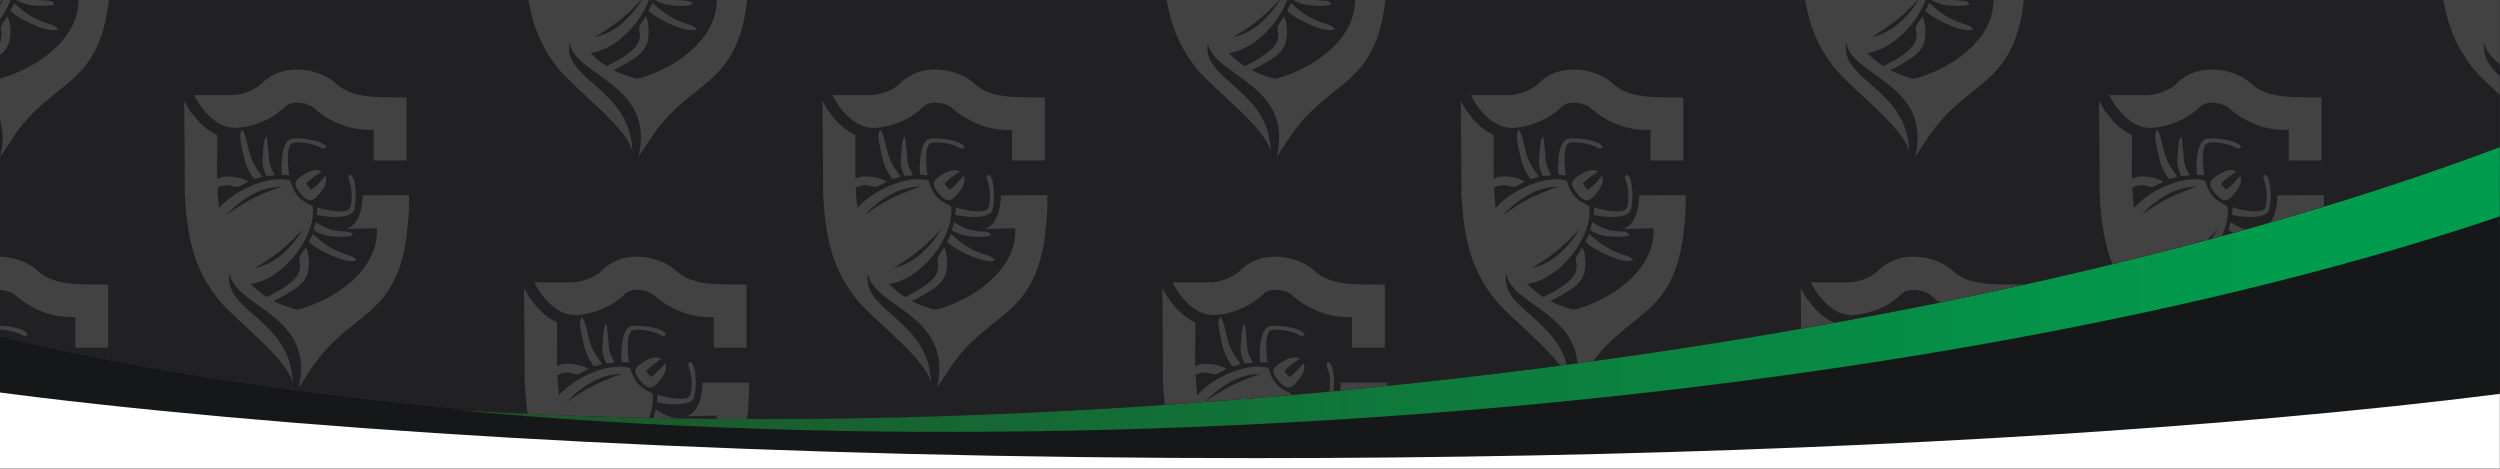 <?xml version="1.0" encoding="utf-8"?>
<!-- Generator: Adobe Illustrator 26.3.1, SVG Export Plug-In . SVG Version: 6.00 Build 0)  -->
<svg version="1.1" id="Layer_1" xmlns="http://www.w3.org/2000/svg" xmlns:xlink="http://www.w3.org/1999/xlink" x="0px" y="0px"
	 viewBox="0 0 1600 300" style="enable-background:new 0 0 1600 300;" xml:space="preserve">
<rect x="0" y="0" width="1600" height="300" fill="#333333" stroke="none"/>
<style type="text/css">
	.st0{fill:#FFFFFF;}
	.st1{fill:#161719;}
	.st2{fill:url(#Path_6801_00000134971452723049330260000008053333332373365436_);}
	.st3{clip-path:url(#SVGID_00000030471976721170570790000017688058792798731926_);fill:#212123;}
	
		.st4{clip-path:url(#SVGID_00000070825912388209264020000000408803064748466319_);fill-rule:evenodd;clip-rule:evenodd;fill:#424242;}
</style>
<g id="Group_639" transform="translate(0 1)">
	<g>
		<g>
			<g>
				<g id="Group_638">
					<path id="Path_6799" class="st0" d="M1599.9,250c-43.7,5.5-91.5,10.6-142.3,15.1c-92.8,8.3-195.1,14.7-303.9,19.1
						c-112.6,4.6-230.4,6.9-350.2,6.9c-74.9,0-149.7-0.9-222.5-2.7c-70.8-1.8-140.6-4.4-207.2-7.8c-65.4-3.4-128.5-7.5-187.5-12.3
						C127.9,263.5,72.9,258,22.9,252c-7.7-0.9-15.4-1.9-22.9-2.9v49.8h1599.9V250L1599.9,250z"/>
					<path id="Path_6800" class="st1" d="M1599.9,136.5c-41.6,14.1-87,27.4-135.3,39.8c-91.7,23.5-193,43.3-301.2,58.9
						c-111.9,16.1-229.3,27.5-348.9,33.7c-69.7,3.6-139.5,5.5-207.7,5.5c-4.7,0-9.5,0-14.8,0c-71-0.3-140.9-2.6-207.9-6.8
						c-65.8-4.2-129.3-10.2-188.7-18.1c-58.9-7.7-114.5-17.3-165.1-28.3C20.1,219,9.9,216.7,0,214.3v35.9c7.5,1,15.2,1.9,22.9,2.9
						c50,6.1,104.9,11.5,163.4,16.3c59,4.8,122.1,9,187.5,12.3c66.7,3.4,136.4,6,207.2,7.8c72.7,1.8,147.6,2.7,222.5,2.7
						c119.8,0,237.6-2.3,350.2-6.9c108.8-4.4,211.1-10.8,303.9-19.1c50.8-4.5,98.6-9.6,142.3-15.1V136.5z"/>
					
						<linearGradient id="Path_6801_00000025424496961815017030000004092571595256040114_" gradientUnits="userSpaceOnUse" x1="1454.922" y1="184.25" x2="257.367" y2="184.25">
						<stop  offset="0" style="stop-color:#009C4D"/>
						<stop  offset="1" style="stop-color:#1F5027"/>
					</linearGradient>
					<path id="Path_6801" style="fill:url(#Path_6801_00000025424496961815017030000004092571595256040114_);" d="M1599.9,93.1
						c-42,15.8-87.9,31.1-136.9,45.4c-90.8,26.5-191.5,49.7-299.1,68.9c-111.3,19.9-228.2,35.1-347.6,45.3
						c-69.5,5.9-139.3,10.1-207.4,12.4c-4.7,0.2-9.5,0.3-14.8,0.5c-71,2.1-140.9,2.1-208,0.1c-32.1-1-63.6-2.4-94.4-4.3
						c30.1,2.8,60.9,5.3,92.3,7.2c66.9,4.2,136.9,6.5,207.9,6.8c5.3,0,10.1,0,14.8,0c68.1,0,138-1.8,207.7-5.5
						c119.6-6.2,237-17.6,348.9-33.7c108.2-15.6,209.5-35.4,301.2-58.9c48.3-12.4,93.7-25.7,135.3-39.8L1599.9,93.1z"/>
				</g>
			</g>
		</g>
	</g>
</g>
<g>
	<g>
		<defs>
			<path id="SVGID_1_" d="M0,0v215.3c9.9,2.4,20.1,4.7,30.3,6.9c50.6,11,106.2,20.6,165.1,28.3c41.1,5.5,84.1,10,128.4,13.7
				c20.5,1,41.2,1.9,62.3,2.5c67.1,2,137,2,208-0.1c5.3-0.2,10.1-0.3,14.8-0.5c68.1-2.3,137.9-6.5,207.4-12.4
				c119.4-10.2,236.3-25.4,347.6-45.3c107.6-19.2,208.3-42.4,299.1-68.9c49-14.3,94.9-29.6,136.9-45.4V0H0z"/>
		</defs>
		<clipPath id="SVGID_00000023254858681941607840000001490231796275805374_">
			<use xlink:href="#SVGID_1_"  style="overflow:visible;"/>
		</clipPath>
		
			<rect style="clip-path:url(#SVGID_00000023254858681941607840000001490231796275805374_);fill:#212123;" width="1599.9" height="293.2"/>
	</g>
	<g>
		<defs>
			<path id="SVGID_00000057108736281479203880000008783153743272198068_" d="M0,0v215.3c9.9,2.4,20.1,4.7,30.3,6.9
				c50.6,11,106.2,20.6,165.1,28.3c41.1,5.5,84.1,10,128.4,13.7c20.5,1,41.2,1.9,62.3,2.5c67.1,2,137,2,208-0.1
				c5.3-0.2,10.1-0.3,14.8-0.5c68.1-2.3,137.9-6.5,207.4-12.4c119.4-10.2,236.3-25.4,347.6-45.3c107.6-19.2,208.3-42.4,299.1-68.9
				c49-14.3,94.9-29.6,136.9-45.4V0H0z"/>
		</defs>
		<clipPath id="SVGID_00000110431542727397098290000000532111683351184281_">
			<use xlink:href="#SVGID_00000057108736281479203880000008783153743272198068_"  style="overflow:visible;"/>
		</clipPath>
		
			<path style="clip-path:url(#SVGID_00000110431542727397098290000000532111683351184281_);fill-rule:evenodd;clip-rule:evenodd;fill:#424242;" d="
			M-31.3-49.8c1.8,6.2,3.7,9,8.2,15c-1.6,1-3.9,1.6-5.6,1.5c-4.3-7-5.3-9.4-6.7-16.2c-0.7-3.4-3.3-12.7-0.7-15.1
			C-33.9-62.9-32.7-54.4-31.3-49.8z M35.4-12.6c1.7-2.9,2.6-21.4-2.3-23.5c-2.5,2.8,0,2.1,0.9,10.5c0.3,2.7,0.3,8.7-0.8,10.9
			c-2.2,4.6-16.6,1.1-20.8-0.2l-0.5,4.7C15.7-9.2,32-6.8,35.4-12.6z M-20.7-60.1c-1.5,1-1.9,9.1-2.1,11.9c-0.4,5.5-0.5,5.8,2,12.9
			c2.2,0,3.5,0.2,5.6-0.5c-3.2-5.7-3.6-7.7-3.8-12.7l-1.2-11.4C-20.3-59.9-20.5-60-20.7-60.1z M70.8-22.9C71-14.1,70.5-6.2,69.4,1
			h0.2c-7,56-36.4,49.3-61.7,87.6c-7.7,11.7-7.7,11.7-7.7,11.7C11,53.4-40.4,49.1-44,27.4c-4.4,24.4,40.3,29.5,40.3,71
			c-0.2-14.1-36.5-41-47.1-54.1l-0.2-0.2l0,0c-6.2-7.7-10.6-15.4-13.7-23.4c-4.4-10.9-7.1-25.3-8-44v-3.8c0-1.1,0-2.3,0-3.4
			l-0.4-52.9c2.4,5.1,6.5,10.7,10.5,14.6c3.1,3.1,6.7,5.7,10.6,7.5v9.7c0,4.7-0.2,11,0,18.2c1.5-0.7,3-1.2,4.6-1.4
			c3.7-0.4,11.7,0.6,15.4,3.3c-5.4,2.5-5.4,3.6-8.4,3.2c-4.3-0.7-3.2-1.5-7.9-0.7c-1.2,0.2-2.4,0.7-3.5,1.3c0.2,4.2,0.5,8.5,1,13
			c0.8-0.9,1.6-1.7,2.4-2.5c11.1-10.7,31.1-18.6,43.1-15c3.2,9.4,5.5,12,14.4,16.3C11.8,2.5-9.3,31-30.7,33.9
			c3,3.1,6.4,5.9,10.3,8.4c8.9-4.2,19.2-10.5,20.8-16.4c1.3-4.8-0.1-4.1,0.1-7.9c0.2-2.3,2.8-5.2,4.2-7.4c2.4,4,2.3,12.3,1.2,16.1
			C4.1,33-0.5,36.1-6.6,39.8c-3.3,2-6.4,3.6-9.3,5c4.3,2.2,9.1,4,14.5,5.4c1.1,0,2.2-0.2,3.2-0.5c21.1-6.2,47.4-23.6,48.4-48.1
			c0-0.7,0-2.7,0-3.4L30.7-1.3C38.9-3.9,41-15.5,41.1-22.9H70.8z M-27.8,23.7c0,0,8.8-1.2,17.7-9c8.9-7.9,13-16.1,13-16.1
			C-5.4,8.3-15.6,16.8-27.8,23.7z M-10.5-28.3c0,0-8.8-0.7-19.2,5.1s-16.1,12.9-16.1,12.9C-35.7-18-24-24.1-10.5-28.3z M12.4-22.5
			c3.7-4.2,6.5-8.4,4.9-12.7c-3.3,3.5-4.8,6-9.1,8.9L4.8-30c3.4-3.9,6.2-5.2,10-8c-3.8-2-8.2-0.1-12.7,2.8c-5,3.4-5.6,5.8-1,11.2
			C5.5-18.8,8.5-18.1,12.4-22.5z M11.2-5.7c-0.6,1.5-1.3,3.6-1.4,5.3c2.2,1.3,3.4,1.8,5.8,2.7c4.5,1.7,17.5,2,19.2,0.4
			C32.8-2.3,24.4,4,11.2-5.7z M6.6,6.9c7.6,7.1,26.6,14.8,30.6,11.8C34.3,14,24.7,16.9,9.2,2L6.6,6.9z M-3.9-56.2
			c3.4-1.5,12.2,0.3,16.3,2c2.9,1.2,3.1,2.3,5.4,0.7C16.3-58.7-1.8-59.9-4.7-59c-6.7,2.1-6.4,19.2-5.9,23l4.7,0.4
			C-6.7-39.8-8.1-54.3-3.9-56.2z M-39.9-66c1-0.1,2.3-0.2,3.9-0.4c6.8-1,18.1-4,27.3-13c5.6-5.5,16.3-1.5,18.1,0.1
			c2.8,2.7,17.4,15.6,38.9,14.5v19.6h21.1v-40.2c-14.8-0.6-33.9,1.8-45.3-9.1c-8.4-8-32-15.1-47.4,0.1c-7.3,7.1-18.5,7.5-18.4,7.5
			c-8.3,0-16.5,0-24.8,0c0,0,3.2,7,9.2,12.9C-53.1-69.7-47.2-65.9-39.9-66z M6.6,274.6c7.6,7.1,26.6,14.8,30.6,11.8
			c-2.8-4.7-12.4-1.8-28-16.8L6.6,274.6z M11.2,262c-0.6,1.5-1.3,3.6-1.4,5.3c2.2,1.3,3.4,1.8,5.8,2.7c4.5,1.7,17.5,2,19.2,0.4
			C32.8,265.4,24.4,271.6,11.2,262z M-3.9,211.5c3.4-1.5,12.2,0.3,16.3,2c2.9,1.2,3.1,2.3,5.4,0.7c-1.5-5.1-19.6-6.4-22.5-5.5
			c-6.7,2.1-6.4,19.2-5.9,23l4.7,0.4C-6.7,227.8-8.1,213.3-3.9,211.5z M70.8,244.8c0.2,8.8-0.3,16.7-1.4,23.9h0.2
			c-7,56-36.4,49.3-61.7,87.6C0.2,368,0.2,368,0.2,368C11,321.1-40.4,316.8-44,295c-4.4,24.4,40.3,29.5,40.3,71
			c-0.2-14.1-36.5-41-47.1-54.1l-0.2-0.2l0,0c-6.2-7.7-10.6-15.4-13.7-23.4c-4.4-10.9-7.1-25.3-8-44v-3.8c0-1.1,0-2.3,0-3.4
			l-0.4-52.9c2.4,5.1,6.5,10.7,10.5,14.6c3.1,3.1,6.7,5.7,10.6,7.5v9.7c0,4.7-0.2,11,0,18.2c1.5-0.7,3-1.2,4.6-1.4
			c3.7-0.4,11.7,0.6,15.4,3.3c-5.4,2.5-5.4,3.6-8.4,3.2c-4.3-0.7-3.2-1.5-7.9-0.7c-1.2,0.2-2.4,0.7-3.5,1.3c0.2,4.2,0.5,8.5,1,13
			c0.8-0.9,1.6-1.7,2.4-2.5c11.1-10.7,31.1-18.6,43.1-15c3.2,9.4,5.5,12,14.4,16.3c2.8,18.4-18.2,47-39.7,49.8
			c3,3.1,6.4,5.9,10.3,8.4c8.9-4.2,19.2-10.5,20.8-16.4c1.3-4.8-0.1-4.1,0.1-7.9c0.2-2.3,2.8-5.2,4.2-7.4c2.3,4.1,2.2,12.4,1.1,16.2
			c-1.8,6.3-6.4,9.4-12.5,13.1c-3.3,2-6.4,3.6-9.3,5c4.3,2.2,9.1,4,14.5,5.4c1.1,0,2.2-0.2,3.2-0.5c21.1-6.2,47.4-23.6,48.4-48.1
			c0-0.7,0-2.7,0-3.4l-19.4,0.4c8.2-2.5,10.2-14.2,10.3-21.5L70.8,244.8L70.8,244.8z M-27.8,291.4c0,0,8.8-1.2,17.7-9
			c8.9-7.9,13-16.1,13-16.1C-5.4,276-15.6,284.4-27.8,291.4z M-10.5,239.4c0,0-8.8-0.7-19.2,5.1s-16.1,12.9-16.1,12.9
			C-35.7,249.7-24,243.6-10.5,239.4z M-20.7,207.6c-1.5,1-1.9,9.1-2.1,11.9c-0.4,5.5-0.5,5.8,2,12.9c2.2,0,3.5,0.2,5.6-0.5
			c-3.2-5.7-3.6-7.7-3.8-12.7l-1.2-11.4C-20.3,207.7-20.5,207.6-20.7,207.6z M-36.1,203c-2.6,2.5,0,11.8,0.7,15.1
			c1.4,6.9,2.4,9.3,6.7,16.2c1.7,0.1,4-0.6,5.6-1.5c-4.5-6-6.4-8.8-8.2-15C-32.7,213.2-33.9,204.7-36.1,203z M12.4,245.1
			c3.7-4.2,6.5-8.4,4.9-12.7c-3.3,3.5-4.8,6-9.1,8.9l-3.3-3.7c3.4-3.9,6.2-5.2,10-8c-3.8-2-8.2-0.1-12.7,2.8c-5,3.4-5.6,5.8-1,11.2
			C5.5,248.8,8.5,249.6,12.4,245.1z M35.4,255c1.7-2.9,2.6-21.4-2.3-23.5c-2.5,2.8,0,2.1,0.9,10.5c0.3,2.7,0.3,8.7-0.8,10.9
			c-2.2,4.6-16.6,1.1-20.8-0.2l-0.5,4.7C15.7,258.4,32,260.8,35.4,255z M69.2,222.4v-40.2c-14.8-0.6-33.9,1.8-45.3-9.1
			c-8.4-8-32-15.1-47.4,0.1c-7.3,7.1-18.5,7.5-18.4,7.5c-8.3,0-16.5,0-24.8,0c0,0,3.2,7,9.2,12.9c4.4,4.4,10.3,8.1,17.5,8.1
			c1-0.1,2.3-0.2,3.9-0.4c6.8-1,18.1-4,27.3-13c5.6-5.5,16.3-1.5,18.1,0.1c2.8,2.7,17.4,15.6,38.9,14.5v19.6h21V222.4z M6.6,542.2
			c7.6,7.1,26.6,14.8,30.6,11.8c-2.8-4.7-12.4-1.8-28-16.8L6.6,542.2z M-3.9,479.1c3.4-1.5,12.2,0.3,16.3,2c2.9,1.2,3.1,2.3,5.4,0.7
			c-1.5-5.1-19.6-6.4-22.5-5.5c-6.7,2.1-6.4,19.2-5.9,23l4.7,0.4C-6.7,495.5-8.1,481-3.9,479.1z M11.2,529.6
			c-0.6,1.5-1.3,3.6-1.4,5.3c2.2,1.3,3.4,1.8,5.8,2.7c4.5,1.7,17.5,2,19.2,0.4C32.8,533,24.4,539.3,11.2,529.6z M12.4,512.8
			c3.7-4.2,6.5-8.4,4.9-12.7c-3.3,3.5-4.8,6-9.1,8.9l-3.3-3.7c3.4-3.9,6.2-5.2,10-8c-3.8-2-8.2-0.1-12.7,2.8c-5,3.4-5.6,5.8-1,11.2
			C5.5,516.5,8.5,517.2,12.4,512.8z M35.4,522.7c1.7-2.9,2.6-21.4-2.3-23.5c-2.5,2.8,0,2.1,0.9,10.5c0.3,2.7,0.3,8.7-0.8,10.9
			c-2.2,4.6-16.6,1.1-20.8-0.2l-0.5,4.7C15.7,526.1,32,528.5,35.4,522.7z M-36.1,470.7c-2.6,2.5,0,11.8,0.7,15.1
			c1.4,6.9,2.4,9.3,6.7,16.2c1.7,0.1,4-0.6,5.6-1.5c-4.5-6-6.4-8.8-8.2-15C-32.7,480.9-33.9,472.4-36.1,470.7z M-20.7,475.2
			c-1.5,1-1.9,9.1-2.1,11.9c-0.4,5.5-0.5,5.8,2,12.9c2.2,0,3.5,0.2,5.6-0.5c-3.2-5.7-3.6-7.7-3.8-12.7l-1.2-11.4
			C-20.3,475.4-20.5,475.3-20.7,475.2z M69.4,536.3h0.2c-7,56-36.4,49.3-61.7,87.6c-7.7,11.7-7.7,11.7-7.7,11.7
			C11,588.7-40.4,584.4-44,562.7c-4.4,24.4,40.3,29.5,40.3,71c-0.2-14.1-36.5-41-47.1-54.1l-0.2-0.2l0,0
			c-6.2-7.7-10.6-15.4-13.7-23.4c-4.4-10.9-7.1-25.3-8-44v-3.8c0-1.1,0-2.3,0-3.4l-0.4-52.9c2.4,5.1,6.5,10.7,10.5,14.6
			c3.1,3.1,6.7,5.7,10.6,7.5v9.7c0,4.7-0.2,11,0,18.2c1.5-0.7,3-1.2,4.6-1.4c3.7-0.4,11.7,0.6,15.4,3.3c-5.4,2.5-5.4,3.6-8.4,3.2
			c-4.3-0.7-3.2-1.5-7.9-0.7c-1.2,0.2-2.4,0.7-3.5,1.3c0.2,4.2,0.5,8.5,1,13c0.8-0.9,1.6-1.7,2.4-2.5c11.1-10.7,31.1-18.6,43.1-15
			c3.2,9.4,5.5,12,14.4,16.3c2.8,18.4-18.2,47-39.7,49.8c3,3.1,6.4,5.9,10.3,8.4c8.9-4.2,19.2-10.5,20.8-16.4
			c1.3-4.8-0.1-4.1,0.1-7.9c0.2-2.3,2.8-5.2,4.2-7.4c2.3,4.1,2.2,12.4,1.1,16.2c-1.8,6.3-6.4,9.4-12.5,13.1c-3.3,2-6.4,3.6-9.3,5
			c4.3,2.2,9.1,4,14.5,5.4c1.1,0,2.2-0.2,3.2-0.5c21.1-6.2,47.4-23.6,48.4-48.1c0-0.7,0-2.7,0-3.4L30.7,534
			c8.2-2.5,10.2-14.2,10.3-21.5h29.7C70.9,521.2,70.5,529.1,69.4,536.3z M-27.8,559c0,0,8.8-1.2,17.7-9c8.9-7.9,13-16.1,13-16.1
			C-5.4,543.6-15.6,552.1-27.8,559z M-10.5,507c0,0-8.8-0.7-19.2,5.1S-45.8,525-45.8,525C-35.7,517.3-24,511.2-10.5,507z
			 M69.2,490.1v-40.2c-14.8-0.6-33.9,1.8-45.3-9.1c-8.4-8-32-15.1-47.4,0.1c-7.3,7.1-18.5,7.5-18.4,7.5c-8.3,0-16.5,0-24.8,0
			c0,0,3.2,7,9.2,12.9c4.4,4.4,10.3,8.1,17.5,8.1c1-0.1,2.3-0.2,3.9-0.4c6.8-1,18.1-4,27.3-13c5.6-5.5,16.3-1.5,18.1,0.1
			c2.8,2.7,17.4,15.6,38.9,14.5v19.6h21V490.1z M154.9-184.5c-2.6,2.5,0,11.8,0.7,15.1c1.4,6.9,2.4,9.3,6.7,16.2
			c1.7,0.1,4-0.6,5.6-1.5c-4.5-6-6.4-8.8-8.2-15C158.3-174.3,157.1-182.8,154.9-184.5z M170.3-180c-1.5,1-1.9,9.1-2.1,11.9
			c-0.4,5.5-0.5,5.8,2,12.9c2.2,0,3.5,0.2,5.6-0.5c-3.2-5.7-3.6-7.7-3.8-12.7l-1.2-11.4C170.6-179.8,170.4-179.9,170.3-180z
			 M226.3-132.5c1.7-2.9,2.6-21.4-2.3-23.5c-2.5,2.8,0,2.1,0.9,10.5c0.3,2.7,0.3,8.7-0.8,10.9c-2.2,4.6-16.6,1.1-20.8-0.2l-0.5,4.7
			C206.6-129.1,223-126.7,226.3-132.5z M261.8-142.8c0.2,8.8-0.3,16.7-1.4,23.9h0.2c-7,56-36.4,49.3-61.7,87.6
			c-7.7,11.7-7.7,11.7-7.7,11.7C202-66.5,150.6-70.8,147-92.5c-4.4,24.4,40.3,29.5,40.3,71c-0.2-14.1-36.5-41-47.1-54.1l-0.2-0.2
			l0,0c-6.2-7.7-10.6-15.4-13.7-23.4c-4.4-10.9-7.1-25.3-8-44v-3.8c0-1.1,0-2.3,0-3.4l-0.4-52.9c2.4,5.1,6.5,10.7,10.5,14.6
			c3.1,3.1,6.7,5.7,10.6,7.5v9.7c0,4.7-0.2,11,0,18.2c1.5-0.7,3-1.2,4.6-1.4c3.7-0.4,11.7,0.6,15.4,3.3c-5.4,2.5-5.4,3.6-8.4,3.2
			c-4.3-0.7-3.2-1.5-7.9-0.7c-1.2,0.2-2.4,0.7-3.5,1.3c0.2,4.2,0.5,8.5,1,13c0.8-0.9,1.6-1.7,2.4-2.5c11.1-10.7,31.1-18.6,43.1-15
			c3.2,9.4,5.5,12,14.4,16.3c2.8,18.4-18.2,47-39.7,49.8c3,3.1,6.4,5.9,10.3,8.4c8.9-4.2,19.2-10.5,20.8-16.4
			c1.3-4.8-0.1-4.1,0.1-7.9c0.2-2.3,2.8-5.2,4.2-7.4c2.3,4.1,2.2,12.4,1.1,16.2c-1.8,6.3-6.4,9.4-12.5,13.1c-3.3,2-6.4,3.6-9.3,5
			c4.3,2.2,9.1,4,14.5,5.4c1.1,0,2.2-0.2,3.2-0.5c21.1-6.2,47.4-23.6,48.4-48.1c0-0.7,0-2.7,0-3.4l-19.4,0.4
			c8.2-2.5,10.2-14.2,10.3-21.5h29.7V-142.8z M163.2-96.2c0,0,8.8-1.2,17.7-9c8.9-7.9,13-16.1,13-16.1
			C185.5-111.6,175.4-103.1,163.2-96.2z M180.4-148.2c0,0-8.8-0.7-19.2,5.1s-16.1,12.9-16.1,12.9C155.3-137.9,167-144,180.4-148.2z
			 M197.6-113c7.6,7.1,26.6,14.8,30.6,11.8c-2.8-4.7-12.4-1.8-28-16.8L197.6-113z M203.4-142.4c3.7-4.2,6.5-8.4,4.9-12.7
			c-3.3,3.5-4.8,6-9.1,8.9l-3.3-3.7c3.4-3.9,6.2-5.2,10-8c-3.8-2-8.2-0.1-12.7,2.8c-5,3.4-5.6,5.8-1,11.2
			C196.5-138.7,199.5-137.9,203.4-142.4z M187.1-176.1c3.4-1.5,12.2,0.3,16.3,2c2.9,1.2,3.1,2.3,5.4,0.7c-1.5-5.1-19.6-6.4-22.5-5.5
			c-6.7,2.1-6.4,19.2-5.9,23l4.7,0.4C184.3-159.7,182.9-174.2,187.1-176.1z M202.2-125.6c-0.6,1.5-1.3,3.6-1.4,5.3
			c2.2,1.3,3.4,1.8,5.8,2.7c4.5,1.7,17.5,2,19.2,0.4C223.8-122.1,215.4-115.9,202.2-125.6z M151-185.9c1-0.1,2.3-0.2,3.9-0.4
			c6.8-1,18.1-4,27.3-13c5.6-5.5,16.3-1.5,18.1,0.1c2.8,2.7,17.4,15.6,38.9,14.5v19.6h21.1v-40.2c-14.8-0.6-33.9,1.8-45.3-9.1
			c-8.4-8-32-15.1-47.4,0.1c-7.3,7.1-18.5,7.5-18.4,7.5c-8.3,0-16.5,0-24.8,0c0,0,3.2,7,9.2,12.9C137.9-189.6,143.8-185.8,151-185.9
			z M202.2,142.1c-0.6,1.5-1.3,3.6-1.4,5.3c2.2,1.3,3.4,1.8,5.8,2.7c4.5,1.7,17.5,2,19.2,0.4C223.8,145.5,215.4,151.7,202.2,142.1z
			 M261.8,124.9c0.2,8.8-0.3,16.7-1.4,23.9h0.2c-7,56-36.4,49.3-61.7,87.6c-7.7,11.7-7.7,11.7-7.7,11.7
			c10.8-46.9-40.6-51.2-44.2-72.9c-4.4,24.4,40.3,29.5,40.3,71c-0.2-14.1-36.5-41-47.1-54.1l-0.2-0.2l0,0
			c-6.2-7.7-10.6-15.4-13.7-23.4c-4.4-10.9-7.1-25.3-8-44v-3.8c0-1.1,0-2.3,0-3.4l-0.4-52.9c2.4,5.1,6.5,10.7,10.5,14.6
			c3.1,3.1,6.7,5.7,10.6,7.5v9.7c0,4.7-0.2,11,0,18.2c1.5-0.7,3-1.2,4.6-1.4c3.7-0.4,11.7,0.6,15.4,3.3c-5.4,2.5-5.4,3.6-8.4,3.2
			c-4.3-0.7-3.2-1.5-7.9-0.7c-1.2,0.2-2.4,0.7-3.5,1.3c0.2,4.2,0.5,8.5,1,13c0.8-0.9,1.6-1.7,2.4-2.5c11.1-10.7,31.1-18.6,43.1-15
			c3.2,9.4,5.5,12,14.4,16.3c2.8,18.4-18.2,47-39.7,49.8c3,3.1,6.4,5.9,10.3,8.4c8.9-4.2,19.2-10.5,20.8-16.4
			c1.3-4.8-0.1-4.1,0.1-7.9c0.2-2.3,2.8-5.2,4.2-7.4c2.3,4.1,2.2,12.4,1.1,16.2c-1.8,6.3-6.4,9.4-12.5,13.1c-3.3,2-6.4,3.6-9.3,5
			c4.3,2.2,9.1,4,14.5,5.4c1.1,0,2.2-0.2,3.2-0.5c21.1-6.2,47.4-23.6,48.4-48.1c0-0.7,0-2.7,0-3.4l-19.4,0.4
			c8.2-2.5,10.2-14.2,10.3-21.5L261.8,124.9L261.8,124.9z M163.2,171.5c0,0,8.8-1.2,17.7-9c8.9-7.9,13-16.1,13-16.1
			C185.5,156.1,175.4,164.5,163.2,171.5z M180.4,119.5c0,0-8.8-0.7-19.2,5.1s-16.1,12.9-16.1,12.9
			C155.3,129.8,167,123.7,180.4,119.5z M197.6,154.7c7.6,7.1,26.6,14.8,30.6,11.8c-2.8-4.7-12.4-1.8-28-16.8L197.6,154.7z
			 M226.3,135.1c1.7-2.9,2.6-21.4-2.3-23.5c-2.5,2.8,0,2.1,0.9,10.5c0.3,2.7,0.3,8.7-0.8,10.9c-2.2,4.6-16.6,1.1-20.8-0.2l-0.5,4.7
			C206.6,138.5,223,140.9,226.3,135.1z M170.3,87.7c-1.5,1-1.9,9.1-2.1,11.9c-0.4,5.5-0.5,5.8,2,12.9c2.2,0,3.5,0.2,5.6-0.5
			c-3.2-5.7-3.6-7.7-3.8-12.7l-1.2-11.4C170.6,87.8,170.4,87.7,170.3,87.7z M154.9,83.1c-2.6,2.5,0,11.8,0.7,15.1
			c1.4,6.9,2.4,9.3,6.7,16.2c1.7,0.1,4-0.6,5.6-1.5c-4.5-6-6.4-8.8-8.2-15C158.3,93.3,157.1,84.9,154.9,83.1z M187.1,91.6
			c3.4-1.5,12.2,0.3,16.3,2c2.9,1.2,3.1,2.3,5.4,0.7c-1.5-5.1-19.6-6.4-22.5-5.5c-6.7,2.1-6.4,19.2-5.9,23l4.7,0.4
			C184.3,107.9,182.9,93.4,187.1,91.6z M203.4,125.2c3.7-4.2,6.5-8.4,4.9-12.7c-3.3,3.5-4.8,6-9.1,8.9l-3.3-3.7
			c3.4-3.9,6.2-5.2,10-8c-3.8-2-8.2-0.1-12.7,2.8c-5,3.4-5.6,5.8-1,11.2C196.5,128.9,199.5,129.7,203.4,125.2z M260.2,102.5V62.4
			c-14.8-0.6-33.9,1.8-45.3-9.1c-8.4-8-32-15.1-47.4,0.1c-7.3,7.1-18.5,7.5-18.4,7.5c-8.3,0-16.5,0-24.8,0c0,0,3.2,7,9.2,12.9
			c4.4,4.4,10.3,8.1,17.5,8.1c1-0.1,2.3-0.2,3.9-0.4c6.8-1,18.1-4,27.3-13c5.6-5.5,16.3-1.5,18.1,0.1c2.8,2.7,17.4,15.6,38.9,14.5
			v19.6h21V102.5z M187.1,359.2c3.4-1.5,12.2,0.3,16.3,2c2.9,1.2,3.1,2.3,5.4,0.7c-1.5-5.1-19.6-6.4-22.5-5.5
			c-6.7,2.1-6.4,19.2-5.9,23l4.7,0.4C184.3,375.6,182.9,361.1,187.1,359.2z M197.6,422.3c7.6,7.1,26.6,14.8,30.6,11.8
			c-2.8-4.7-12.4-1.8-28-16.8L197.6,422.3z M203.4,392.9c3.7-4.2,6.5-8.4,4.9-12.7c-3.3,3.5-4.8,6-9.1,8.9l-3.3-3.7
			c3.4-3.9,6.2-5.2,10-8c-3.8-2-8.2-0.1-12.7,2.8c-5,3.4-5.6,5.8-1,11.2C196.5,396.6,199.5,397.4,203.4,392.9z M226.3,402.8
			c1.7-2.9,2.6-21.4-2.3-23.5c-2.5,2.8,0,2.1,0.9,10.5c0.3,2.7,0.3,8.7-0.8,10.9c-2.2,4.6-16.6,1.1-20.8-0.2l-0.5,4.7
			C206.6,406.2,223,408.6,226.3,402.8z M202.2,409.7c-0.6,1.5-1.3,3.6-1.4,5.3c2.2,1.3,3.4,1.8,5.8,2.7c4.5,1.7,17.5,2,19.2,0.4
			C223.8,413.2,215.4,419.4,202.2,409.7z M154.9,350.8c-2.6,2.5,0,11.8,0.7,15.1c1.4,6.9,2.4,9.3,6.7,16.2c1.7,0.1,4-0.6,5.6-1.5
			c-4.5-6-6.4-8.8-8.2-15C158.3,361,157.1,352.5,154.9,350.8z M170.3,355.3c-1.5,1-1.9,9.1-2.1,11.9c-0.4,5.5-0.5,5.8,2,12.9
			c2.2,0,3.5,0.2,5.6-0.5c-3.2-5.7-3.6-7.7-3.8-12.7l-1.2-11.4C170.6,355.5,170.4,355.4,170.3,355.3z M260.4,416.4h0.2
			c-7,56-36.4,49.3-61.7,87.6c-7.7,11.7-7.7,11.7-7.7,11.7c10.8-46.9-40.6-51.2-44.2-72.9c-4.4,24.4,40.3,29.5,40.3,71
			c-0.2-14.1-36.5-41-47.1-54.1l-0.2-0.2l0,0c-6.2-7.7-10.6-15.4-13.7-23.4c-4.4-10.9-7.1-25.3-8-44v-3.8c0-1.1,0-2.3,0-3.4
			l-0.4-52.9c2.4,5.1,6.5,10.7,10.5,14.6c3.1,3.1,6.7,5.7,10.6,7.5v9.7c0,4.7-0.2,11,0,18.2c1.5-0.7,3-1.2,4.6-1.4
			c3.7-0.4,11.7,0.6,15.4,3.3c-5.4,2.5-5.4,3.6-8.4,3.2c-4.3-0.7-3.2-1.5-7.9-0.7c-1.2,0.2-2.4,0.7-3.5,1.3c0.2,4.2,0.5,8.5,1,13
			c0.8-0.9,1.6-1.7,2.4-2.5c11.1-10.7,31.1-18.6,43.1-15c3.2,9.4,5.5,12,14.4,16.3c2.8,18.4-18.2,47-39.7,49.8
			c3,3.1,6.4,5.9,10.3,8.4c8.9-4.2,19.2-10.5,20.8-16.4c1.3-4.8-0.1-4.1,0.1-7.9c0.2-2.3,2.8-5.2,4.2-7.4c2.3,4.1,2.2,12.4,1.1,16.2
			c-1.8,6.3-6.4,9.4-12.5,13.1c-3.3,2-6.4,3.6-9.3,5c4.3,2.2,9.1,4,14.5,5.4c1.1,0,2.2-0.2,3.2-0.5c21.1-6.2,47.4-23.6,48.4-48.1
			c0-0.7,0-2.7,0-3.4l-19.4,0.4c8.2-2.5,10.2-14.2,10.3-21.5h29.7C261.9,401.3,261.4,409.2,260.4,416.4z M163.2,439.1
			c0,0,8.8-1.2,17.7-9c8.9-7.9,13-16.1,13-16.1C185.5,423.7,175.4,432.2,163.2,439.1z M180.4,387.1c0,0-8.8-0.7-19.2,5.1
			c-10.4,5.8-16.1,12.9-16.1,12.9C155.3,397.4,167,391.3,180.4,387.1z M260.2,370.2V330c-14.8-0.6-33.9,1.8-45.3-9.1
			c-8.4-8-32-15.1-47.4,0.1c-7.3,7.1-18.5,7.5-18.4,7.5c-8.3,0-16.5,0-24.8,0c0,0,3.2,7,9.2,12.9c4.4,4.4,10.3,8.1,17.5,8.1
			c1-0.1,2.3-0.2,3.9-0.4c6.8-1,18.1-4,27.3-13c5.6-5.5,16.3-1.5,18.1,0.1c2.8,2.7,17.4,15.6,38.9,14.5v19.6h21V370.2z M372.4-64.6
			c-2.6,2.5,0,11.8,0.7,15.1c1.4,6.9,2.4,9.3,6.7,16.2c1.7,0.1,4-0.6,5.6-1.5c-4.5-6-6.4-8.8-8.2-15
			C375.9-54.4,374.7-62.9,372.4-64.6z M443.9-12.6c1.7-2.9,2.6-21.4-2.3-23.5c-2.5,2.8,0,2.1,0.9,10.5c0.3,2.7,0.3,8.7-0.8,10.9
			c-2.2,4.6-16.6,1.1-20.8-0.2l-0.5,4.7C424.2-9.2,440.6-6.8,443.9-12.6z M387.8-60.1c-1.5,1-1.9,9.1-2.1,11.9
			c-0.4,5.5-0.5,5.8,2,12.9c2.2,0,3.5,0.2,5.6-0.5c-3.2-5.7-3.6-7.7-3.8-12.7l-1.2-11.4C388.2-59.9,388-60,387.8-60.1z M479.3-22.9
			c0.2,8.8-0.3,16.7-1.4,23.9h0.2c-7,56-36.4,49.3-61.7,87.6c-7.7,11.7-7.7,11.7-7.7,11.7c10.8-46.9-40.6-51.2-44.2-72.9
			c-4.4,24.4,40.3,29.5,40.3,71c-0.2-14.1-36.5-41-47.1-54.1l-0.2-0.2l0,0c-6.2-7.7-10.6-15.4-13.7-23.4c-4.4-10.9-7.1-25.3-8-44
			v-3.8c0-1.1,0-2.3,0-3.4l-0.4-52.9c2.4,5.1,6.5,10.7,10.5,14.6c3.1,3.1,6.7,5.7,10.6,7.5v9.7c0,4.7-0.2,11,0,18.2
			c1.5-0.7,3-1.2,4.6-1.4c3.7-0.4,11.7,0.6,15.4,3.3c-5.4,2.5-5.4,3.6-8.4,3.2c-4.3-0.7-3.2-1.5-7.9-0.7c-1.2,0.2-2.4,0.7-3.5,1.3
			c0.2,4.2,0.5,8.5,1,13c0.8-0.9,1.6-1.7,2.4-2.5c11.1-10.7,31.1-18.6,43.1-15c3.2,9.4,5.5,12,14.4,16.3c2.8,18.4-18.2,47-39.7,49.8
			c3,3.1,6.4,5.9,10.3,8.4c8.9-4.2,19.2-10.5,20.8-16.4c1.3-4.8-0.1-4.1,0.1-7.9c0.2-2.3,2.8-5.2,4.2-7.4c2.3,4.1,2.2,12.4,1.1,16.2
			c-1.8,6.3-6.4,9.4-12.5,13.1c-3.3,2-6.4,3.6-9.3,5c4.3,2.2,9.1,4,14.5,5.4c1.1,0,2.2-0.2,3.2-0.5c21.1-6.2,47.4-23.6,48.4-48.1
			c0-0.7,0-2.7,0-3.4l-19.4,0.4c8.2-2.5,10.2-14.2,10.3-21.5L479.3-22.9L479.3-22.9z M380.7,23.7c0,0,8.8-1.2,17.7-9
			c8.9-7.9,13-16.1,13-16.1C403.1,8.3,393,16.8,380.7,23.7z M398-28.3c0,0-8.8-0.7-19.2,5.1c-10.4,5.8-16.1,12.9-16.1,12.9
			C372.9-18,384.6-24.1,398-28.3z M420.9-22.5c3.7-4.2,6.5-8.4,4.9-12.7c-3.3,3.5-4.8,6-9.1,8.9l-3.3-3.7c3.4-3.9,6.2-5.2,10-8
			c-3.8-2-8.2-0.1-12.7,2.8c-5,3.4-5.6,5.8-1,11.2C414-18.8,417-18.1,420.9-22.5z M419.8-5.7c-0.6,1.5-1.3,3.6-1.4,5.3
			c2.2,1.3,3.4,1.8,5.8,2.7c4.5,1.7,17.5,2,19.2,0.4C441.3-2.3,432.9,4,419.8-5.7z M415.1,6.9c7.6,7.1,26.6,14.8,30.6,11.8
			c-2.8-4.7-12.4-1.8-28-16.8L415.1,6.9z M404.6-56.2c3.4-1.5,12.2,0.3,16.3,2c2.9,1.2,3.1,2.3,5.4,0.7c-1.5-5.1-19.6-6.4-22.5-5.5
			c-6.7,2.1-6.4,19.2-5.9,23l4.7,0.4C401.9-39.8,400.5-54.3,404.6-56.2z M368.6-66c1-0.1,2.3-0.2,3.9-0.4c6.8-1,18.1-4,27.3-13
			c5.6-5.5,16.3-1.5,18.1,0.1c2.8,2.7,17.4,15.6,38.9,14.5v19.6h21.1v-40.2c-14.8-0.6-33.9,1.8-45.3-9.1c-8.4-8-32-15.1-47.4,0.1
			c-7.3,7.1-18.5,7.5-18.4,7.5c-8.3,0-16.5,0-24.8,0c0,0,3.2,7,9.2,12.9C355.4-69.7,361.3-65.9,368.6-66z M415.1,274.6
			c7.6,7.1,26.6,14.8,30.6,11.8c-2.8-4.7-12.4-1.8-28-16.8L415.1,274.6z M419.8,262c-0.6,1.5-1.3,3.6-1.4,5.3
			c2.2,1.3,3.4,1.8,5.8,2.7c4.5,1.7,17.5,2,19.2,0.4C441.3,265.4,432.9,271.6,419.8,262z M404.6,211.5c3.4-1.5,12.2,0.3,16.3,2
			c2.9,1.2,3.1,2.3,5.4,0.7c-1.5-5.1-19.6-6.4-22.5-5.5c-6.7,2.1-6.4,19.2-5.9,23l4.7,0.4C401.9,227.8,400.5,213.3,404.6,211.5z
			 M479.3,244.8c0.2,8.8-0.3,16.7-1.4,23.9h0.2c-7,56-36.4,49.3-61.7,87.6c-7.7,11.7-7.7,11.7-7.7,11.7
			c10.8-46.9-40.6-51.2-44.2-72.9c-4.4,24.4,40.3,29.5,40.3,71c-0.2-14.1-36.5-41-47.1-54.1l-0.2-0.2l0,0
			c-6.2-7.7-10.6-15.4-13.7-23.4c-4.4-10.9-7.1-25.3-8-44v-3.8c0-1.1,0-2.3,0-3.4l-0.4-52.9c2.4,5.1,6.5,10.7,10.5,14.6
			c3.1,3.1,6.7,5.7,10.6,7.5v9.7c0,4.7-0.2,11,0,18.2c1.5-0.7,3-1.2,4.6-1.4c3.7-0.4,11.7,0.6,15.4,3.3c-5.4,2.5-5.4,3.6-8.4,3.2
			c-4.3-0.7-3.2-1.5-7.9-0.7c-1.2,0.2-2.4,0.7-3.5,1.3c0.2,4.2,0.5,8.5,1,13c0.8-0.9,1.6-1.7,2.4-2.5c11.1-10.7,31.1-18.6,43.1-15
			c3.2,9.4,5.5,12,14.4,16.3c2.8,18.4-18.2,47-39.7,49.8c3,3.1,6.4,5.9,10.3,8.4c8.9-4.2,19.2-10.5,20.8-16.4
			c1.3-4.8-0.1-4.1,0.1-7.9c0.2-2.3,2.8-5.2,4.2-7.4c2.3,4.1,2.2,12.4,1.1,16.2c-1.8,6.3-6.4,9.4-12.5,13.1c-3.3,2-6.4,3.6-9.3,5
			c4.3,2.2,9.1,4,14.5,5.4c1.1,0,2.2-0.2,3.2-0.5c21.1-6.2,47.4-23.6,48.4-48.1c0-0.7,0-2.7,0-3.4l-19.4,0.4
			c8.2-2.5,10.2-14.2,10.3-21.5h29.7V244.8z M380.7,291.4c0,0,8.8-1.2,17.7-9c8.9-7.9,13-16.1,13-16.1
			C403.1,276,393,284.4,380.7,291.4z M398,239.4c0,0-8.8-0.7-19.2,5.1c-10.4,5.8-16.1,12.9-16.1,12.9
			C372.9,249.7,384.6,243.6,398,239.4z M387.8,207.6c-1.5,1-1.9,9.1-2.1,11.9c-0.4,5.5-0.5,5.8,2,12.9c2.2,0,3.5,0.2,5.6-0.5
			c-3.2-5.7-3.6-7.7-3.8-12.7l-1.2-11.4C388.2,207.7,388,207.6,387.8,207.6z M372.4,203c-2.6,2.5,0,11.8,0.7,15.1
			c1.4,6.9,2.4,9.3,6.7,16.2c1.7,0.1,4-0.6,5.6-1.5c-4.5-6-6.4-8.8-8.2-15C375.9,213.2,374.7,204.7,372.4,203z M420.9,245.1
			c3.7-4.2,6.5-8.4,4.9-12.7c-3.3,3.5-4.8,6-9.1,8.9l-3.3-3.7c3.4-3.9,6.2-5.2,10-8c-3.8-2-8.2-0.1-12.7,2.8c-5,3.4-5.6,5.8-1,11.2
			C414,248.8,417,249.6,420.9,245.1z M443.9,255c1.7-2.9,2.6-21.4-2.3-23.5c-2.5,2.8,0,2.1,0.9,10.5c0.3,2.7,0.3,8.7-0.8,10.9
			c-2.2,4.6-16.6,1.1-20.8-0.2l-0.5,4.7C424.2,258.4,440.6,260.8,443.9,255z M477.8,222.4v-40.2c-14.8-0.6-33.9,1.8-45.3-9.1
			c-8.4-8-32-15.1-47.4,0.1c-7.3,7.1-18.5,7.5-18.4,7.5c-8.3,0-16.5,0-24.8,0c0,0,3.2,7,9.2,12.9c4.4,4.4,10.3,8.1,17.5,8.1
			c1-0.1,2.3-0.2,3.9-0.4c6.8-1,18.1-4,27.3-13c5.6-5.5,16.3-1.5,18.1,0.1c2.8,2.7,17.4,15.6,38.9,14.5v19.6h21V222.4z M415.1,542.2
			c7.6,7.1,26.6,14.8,30.6,11.8c-2.8-4.7-12.4-1.8-28-16.8L415.1,542.2z M404.6,479.1c3.4-1.5,12.2,0.3,16.3,2
			c2.9,1.2,3.1,2.3,5.4,0.7c-1.5-5.1-19.6-6.4-22.5-5.5c-6.7,2.1-6.4,19.2-5.9,23l4.7,0.4C401.9,495.5,400.5,481,404.6,479.1z
			 M419.8,529.6c-0.6,1.5-1.3,3.6-1.4,5.3c2.2,1.3,3.4,1.8,5.8,2.7c4.5,1.7,17.5,2,19.2,0.4C441.3,533,432.9,539.3,419.8,529.6z
			 M420.9,512.8c3.7-4.2,6.5-8.4,4.9-12.7c-3.3,3.5-4.8,6-9.1,8.9l-3.3-3.7c3.4-3.9,6.2-5.2,10-8c-3.8-2-8.2-0.1-12.7,2.8
			c-5,3.4-5.6,5.8-1,11.2C414,516.5,417,517.2,420.9,512.8z M443.9,522.7c1.7-2.9,2.6-21.4-2.3-23.5c-2.5,2.8,0,2.1,0.9,10.5
			c0.3,2.7,0.3,8.7-0.8,10.9c-2.2,4.6-16.6,1.1-20.8-0.2l-0.5,4.7C424.2,526.1,440.6,528.5,443.9,522.7z M372.4,470.7
			c-2.6,2.5,0,11.8,0.7,15.1c1.4,6.9,2.4,9.3,6.7,16.2c1.7,0.1,4-0.6,5.6-1.5c-4.5-6-6.4-8.8-8.2-15
			C375.9,480.9,374.7,472.4,372.4,470.7z M387.8,475.2c-1.5,1-1.9,9.1-2.1,11.9c-0.4,5.5-0.5,5.8,2,12.9c2.2,0,3.5,0.2,5.6-0.5
			c-3.2-5.7-3.6-7.7-3.8-12.7l-1.2-11.4C388.2,475.4,388,475.3,387.8,475.2z M477.9,536.3h0.2c-7,56-36.4,49.3-61.7,87.6
			c-7.7,11.7-7.7,11.7-7.7,11.7c10.8-46.9-40.6-51.2-44.2-72.9c-4.4,24.4,40.3,29.5,40.3,71c-0.2-14.1-36.5-41-47.1-54.1l-0.2-0.2
			l0,0c-6.2-7.7-10.6-15.4-13.7-23.4c-4.4-10.9-7.1-25.3-8-44v-3.8c0-1.1,0-2.3,0-3.4l-0.4-52.9c2.4,5.1,6.5,10.7,10.5,14.6
			c3.1,3.1,6.7,5.7,10.6,7.5v9.7c0,4.7-0.2,11,0,18.2c1.5-0.7,3-1.2,4.6-1.4c3.7-0.4,11.7,0.6,15.4,3.3c-5.4,2.5-5.4,3.6-8.4,3.2
			c-4.3-0.7-3.2-1.5-7.9-0.7c-1.2,0.2-2.4,0.7-3.5,1.3c0.2,4.2,0.5,8.5,1,13c0.8-0.9,1.6-1.7,2.4-2.5c11.1-10.7,31.1-18.6,43.1-15
			c3.2,9.4,5.5,12,14.4,16.3c2.8,18.4-18.2,47-39.7,49.8c3,3.1,6.4,5.9,10.3,8.4c8.9-4.2,19.2-10.5,20.8-16.4
			c1.3-4.8-0.1-4.1,0.1-7.9c0.2-2.3,2.8-5.2,4.2-7.4c2.3,4.1,2.2,12.4,1.1,16.2c-1.8,6.3-6.4,9.4-12.5,13.1c-3.3,2-6.4,3.6-9.3,5
			c4.3,2.2,9.1,4,14.5,5.4c1.1,0,2.2-0.2,3.2-0.5c21.1-6.2,47.4-23.6,48.4-48.1c0-0.7,0-2.7,0-3.4l-19.4,0.4
			c8.2-2.5,10.2-14.2,10.3-21.5h29.7C479.5,521.2,479,529.1,477.9,536.3z M380.7,559c0,0,8.8-1.2,17.7-9c8.9-7.9,13-16.1,13-16.1
			C403.1,543.6,393,552.1,380.7,559z M398,507c0,0-8.8-0.7-19.2,5.1S362.7,525,362.7,525C372.9,517.3,384.6,511.2,398,507z
			 M477.8,490.1v-40.2c-14.8-0.6-33.9,1.8-45.3-9.1c-8.4-8-32-15.1-47.4,0.1c-7.3,7.1-18.5,7.5-18.4,7.5c-8.3,0-16.5,0-24.8,0
			c0,0,3.2,7,9.2,12.9c4.4,4.4,10.3,8.1,17.5,8.1c1-0.1,2.3-0.2,3.9-0.4c6.8-1,18.1-4,27.3-13c5.6-5.5,16.3-1.5,18.1,0.1
			c2.8,2.7,17.4,15.6,38.9,14.5v19.6h21V490.1z M563.4-184.5c-2.6,2.5,0,11.8,0.7,15.1c1.4,6.9,2.4,9.3,6.7,16.2
			c1.7,0.1,4-0.6,5.6-1.5c-4.5-6-6.4-8.8-8.2-15C566.8-174.3,565.6-182.8,563.4-184.5z M578.8-180c-1.5,1-1.9,9.1-2.1,11.9
			c-0.4,5.5-0.5,5.8,2,12.9c2.2,0,3.5,0.2,5.6-0.5c-3.2-5.7-3.6-7.7-3.8-12.7l-1.2-11.4C579.2-179.8,579-179.9,578.8-180z
			 M634.8-132.5c1.7-2.9,2.6-21.4-2.3-23.5c-2.5,2.8,0,2.1,0.9,10.5c0.3,2.7,0.3,8.7-0.8,10.9c-2.2,4.6-16.6,1.1-20.8-0.2l-0.5,4.7
			C615.2-129.1,631.5-126.7,634.8-132.5z M670.3-142.8c0.2,8.8-0.3,16.7-1.4,23.9h0.2c-7,56-36.4,49.3-61.7,87.6
			c-7.7,11.7-7.7,11.7-7.7,11.7c10.8-46.9-40.6-51.2-44.2-72.9c-4.4,24.4,40.3,29.5,40.3,71c-0.2-14.1-36.5-41-47.1-54.1l-0.2-0.2
			l0,0c-6.2-7.7-10.6-15.4-13.7-23.4c-4.4-10.9-7.1-25.3-8-44v-3.8c0-1.1,0-2.3,0-3.4l-0.4-52.9c2.4,5.1,6.5,10.7,10.5,14.6
			c3.1,3.1,6.7,5.7,10.6,7.5v9.7c0,4.7-0.2,11,0,18.2c1.5-0.7,3-1.2,4.6-1.4c3.7-0.4,11.7,0.6,15.4,3.3c-5.4,2.5-5.4,3.6-8.4,3.2
			c-4.3-0.7-3.2-1.5-7.9-0.7c-1.2,0.2-2.4,0.7-3.5,1.3c0.2,4.2,0.5,8.5,1,13c0.8-0.9,1.6-1.7,2.4-2.5c11.1-10.7,31.1-18.6,43.1-15
			c3.2,9.4,5.5,12,14.4,16.3c2.8,18.4-18.2,47-39.7,49.8c3,3.1,6.4,5.9,10.3,8.4c8.9-4.2,19.2-10.5,20.8-16.4
			c1.3-4.8-0.1-4.1,0.1-7.9c0.2-2.3,2.8-5.2,4.2-7.4c2.3,4.1,2.2,12.4,1.1,16.2c-1.8,6.3-6.4,9.4-12.5,13.1c-3.3,2-6.4,3.6-9.3,5
			c4.3,2.2,9.1,4,14.5,5.4c1.1,0,2.2-0.2,3.2-0.5c21.1-6.2,47.4-23.6,48.4-48.1c0-0.7,0-2.7,0-3.4l-19.4,0.4
			c8.2-2.5,10.2-14.2,10.3-21.5h29.7V-142.8z M571.7-96.2c0,0,8.8-1.2,17.7-9c8.9-7.9,13-16.1,13-16.1
			C594.1-111.6,583.9-103.1,571.7-96.2z M589-148.2c0,0-8.8-0.7-19.2,5.1s-16.1,12.9-16.1,12.9C563.8-137.9,575.5-144,589-148.2z
			 M606.1-113c7.6,7.1,26.6,14.8,30.6,11.8c-2.8-4.7-12.4-1.8-28-16.8L606.1-113z M611.9-142.4c3.7-4.2,6.5-8.4,4.9-12.7
			c-3.3,3.5-4.8,6-9.1,8.9l-3.3-3.7c3.4-3.9,6.2-5.2,10-8c-3.8-2-8.2-0.1-12.7,2.8c-5,3.4-5.6,5.8-1,11.2
			C605-138.7,608-137.9,611.9-142.4z M595.6-176.1c3.4-1.5,12.2,0.3,16.3,2c2.9,1.2,3.1,2.3,5.4,0.7c-1.5-5.1-19.6-6.4-22.5-5.5
			c-6.7,2.1-6.4,19.2-5.9,23l4.7,0.4C592.8-159.7,591.4-174.2,595.6-176.1z M610.7-125.6c-0.6,1.5-1.3,3.6-1.4,5.3
			c2.2,1.3,3.4,1.8,5.8,2.7c4.5,1.7,17.5,2,19.2,0.4C632.3-122.1,623.9-115.9,610.7-125.6z M559.6-185.9c1-0.1,2.3-0.2,3.9-0.4
			c6.8-1,18.1-4,27.3-13c5.6-5.5,16.3-1.5,18.1,0.1c2.8,2.7,17.4,15.6,38.9,14.5v19.6h21.1v-40.2c-14.8-0.6-33.9,1.8-45.3-9.1
			c-8.4-8-32-15.1-47.4,0.1c-7.3,7.1-18.5,7.5-18.4,7.5c-8.3,0-16.5,0-24.8,0c0,0,3.2,7,9.2,12.9
			C546.4-189.6,552.3-185.8,559.6-185.9z M610.7,142.1c-0.6,1.5-1.3,3.6-1.4,5.3c2.2,1.3,3.4,1.8,5.8,2.7c4.5,1.7,17.5,2,19.2,0.4
			C632.3,145.5,623.9,151.7,610.7,142.1z M670.3,124.9c0.2,8.8-0.3,16.7-1.4,23.9h0.2c-7,56-36.4,49.3-61.7,87.6
			c-7.7,11.7-7.7,11.7-7.7,11.7c10.8-46.9-40.6-51.2-44.2-72.9c-4.4,24.4,40.3,29.5,40.3,71c-0.2-14.1-36.5-41-47.1-54.1l-0.2-0.2
			l0,0c-6.2-7.7-10.6-15.4-13.7-23.4c-4.4-10.9-7.1-25.3-8-44v-3.8c0-1.1,0-2.3,0-3.4l-0.4-52.9c2.4,5.1,6.5,10.7,10.5,14.6
			c3.1,3.1,6.7,5.7,10.6,7.5v9.7c0,4.7-0.2,11,0,18.2c1.5-0.7,3-1.2,4.6-1.4c3.7-0.4,11.7,0.6,15.4,3.3c-5.4,2.5-5.4,3.6-8.4,3.2
			c-4.3-0.7-3.2-1.5-7.9-0.7c-1.2,0.2-2.4,0.7-3.5,1.3c0.2,4.2,0.5,8.5,1,13c0.8-0.9,1.6-1.7,2.4-2.5c11.1-10.7,31.1-18.6,43.1-15
			c3.2,9.4,5.5,12,14.4,16.3c2.8,18.4-18.2,47-39.7,49.8c3,3.1,6.4,5.9,10.3,8.4c8.9-4.2,19.2-10.5,20.8-16.4
			c1.3-4.8-0.1-4.1,0.1-7.9c0.2-2.3,2.8-5.2,4.2-7.4c2.3,4.1,2.2,12.4,1.1,16.2c-1.8,6.3-6.4,9.4-12.5,13.1c-3.3,2-6.4,3.6-9.3,5
			c4.3,2.2,9.1,4,14.5,5.4c1.1,0,2.2-0.2,3.2-0.5c21.1-6.2,47.4-23.6,48.4-48.1c0-0.7,0-2.7,0-3.4l-19.4,0.4
			c8.2-2.5,10.2-14.2,10.3-21.5L670.3,124.9L670.3,124.9z M571.7,171.5c0,0,8.8-1.2,17.7-9c8.9-7.9,13-16.1,13-16.1
			C594.1,156.1,583.9,164.5,571.7,171.5z M589,119.5c0,0-8.8-0.7-19.2,5.1s-16.1,12.9-16.1,12.9C563.8,129.8,575.5,123.7,589,119.5z
			 M606.1,154.7c7.6,7.1,26.6,14.8,30.6,11.8c-2.8-4.7-12.4-1.8-28-16.8L606.1,154.7z M634.8,135.1c1.7-2.9,2.6-21.4-2.3-23.5
			c-2.5,2.8,0,2.1,0.9,10.5c0.3,2.7,0.3,8.7-0.8,10.9c-2.2,4.6-16.6,1.1-20.8-0.2l-0.5,4.7C615.2,138.5,631.5,140.9,634.8,135.1z
			 M578.8,87.7c-1.5,1-1.9,9.1-2.1,11.9c-0.4,5.5-0.5,5.8,2,12.9c2.2,0,3.5,0.2,5.6-0.5c-3.2-5.7-3.6-7.7-3.8-12.7l-1.2-11.4
			C579.2,87.8,579,87.7,578.8,87.7z M563.4,83.1c-2.6,2.5,0,11.8,0.7,15.1c1.4,6.9,2.4,9.3,6.7,16.2c1.7,0.1,4-0.6,5.6-1.5
			c-4.5-6-6.4-8.8-8.2-15C566.8,93.3,565.6,84.9,563.4,83.1z M595.6,91.6c3.4-1.5,12.2,0.3,16.3,2c2.9,1.2,3.1,2.3,5.4,0.7
			c-1.5-5.1-19.6-6.4-22.5-5.5c-6.7,2.1-6.4,19.2-5.9,23l4.7,0.4C592.8,107.9,591.4,93.4,595.6,91.6z M611.9,125.2
			c3.7-4.2,6.5-8.4,4.9-12.7c-3.3,3.5-4.8,6-9.1,8.9l-3.3-3.7c3.4-3.9,6.2-5.2,10-8c-3.8-2-8.2-0.1-12.7,2.8c-5,3.4-5.6,5.8-1,11.2
			C605,128.9,608,129.7,611.9,125.2z M668.7,102.5V62.4c-14.8-0.6-33.9,1.8-45.3-9.1c-8.4-8-32-15.1-47.4,0.1
			c-7.3,7.1-18.5,7.5-18.4,7.5c-8.3,0-16.5,0-24.8,0c0,0,3.2,7,9.2,12.9c4.4,4.4,10.3,8.1,17.5,8.1c1-0.1,2.3-0.2,3.9-0.4
			c6.8-1,18.1-4,27.3-13c5.6-5.5,16.3-1.5,18.1,0.1c2.8,2.7,17.4,15.6,38.9,14.5v19.6h21V102.5z M595.6,359.2
			c3.4-1.5,12.2,0.3,16.3,2c2.9,1.2,3.1,2.3,5.4,0.7c-1.5-5.1-19.6-6.4-22.5-5.5c-6.7,2.1-6.4,19.2-5.9,23l4.7,0.4
			C592.8,375.6,591.4,361.1,595.6,359.2z M606.1,422.3c7.6,7.1,26.6,14.8,30.6,11.8c-2.8-4.7-12.4-1.8-28-16.8L606.1,422.3z
			 M611.9,392.9c3.7-4.2,6.5-8.4,4.9-12.7c-3.3,3.5-4.8,6-9.1,8.9l-3.3-3.7c3.4-3.9,6.2-5.2,10-8c-3.8-2-8.2-0.1-12.7,2.8
			c-5,3.4-5.6,5.8-1,11.2C605,396.6,608,397.4,611.9,392.9z M634.8,402.8c1.7-2.9,2.6-21.4-2.3-23.5c-2.5,2.8,0,2.1,0.9,10.5
			c0.3,2.7,0.3,8.7-0.8,10.9c-2.2,4.6-16.6,1.1-20.8-0.2l-0.5,4.7C615.2,406.2,631.5,408.6,634.8,402.8z M610.7,409.7
			c-0.6,1.5-1.3,3.6-1.4,5.3c2.2,1.3,3.4,1.8,5.8,2.7c4.5,1.7,17.5,2,19.2,0.4C632.3,413.2,623.9,419.4,610.7,409.7z M563.4,350.8
			c-2.6,2.5,0,11.8,0.7,15.1c1.4,6.9,2.4,9.3,6.7,16.2c1.7,0.1,4-0.6,5.6-1.5c-4.5-6-6.4-8.8-8.2-15
			C566.8,361,565.6,352.5,563.4,350.8z M578.8,355.3c-1.5,1-1.9,9.1-2.1,11.9c-0.4,5.5-0.5,5.8,2,12.9c2.2,0,3.5,0.2,5.6-0.5
			c-3.2-5.7-3.6-7.7-3.8-12.7l-1.2-11.4C579.2,355.5,579,355.4,578.8,355.3z M668.9,416.4h0.2c-7,56-36.4,49.3-61.7,87.6
			c-7.7,11.7-7.7,11.7-7.7,11.7c10.8-46.9-40.6-51.2-44.2-72.9c-4.4,24.4,40.3,29.5,40.3,71c-0.2-14.1-36.5-41-47.1-54.1l-0.2-0.2
			l0,0c-6.2-7.7-10.6-15.4-13.7-23.4c-4.4-10.9-7.1-25.3-8-44v-3.8c0-1.1,0-2.3,0-3.4l-0.4-52.9c2.4,5.1,6.5,10.7,10.5,14.6
			c3.1,3.1,6.7,5.7,10.6,7.5v9.7c0,4.7-0.2,11,0,18.2c1.5-0.7,3-1.2,4.6-1.4c3.7-0.4,11.7,0.6,15.4,3.3c-5.4,2.5-5.4,3.6-8.4,3.2
			c-4.3-0.7-3.2-1.5-7.9-0.7c-1.2,0.2-2.4,0.7-3.5,1.3c0.2,4.2,0.5,8.5,1,13c0.8-0.9,1.6-1.7,2.4-2.5c11.1-10.7,31.1-18.6,43.1-15
			c3.2,9.4,5.5,12,14.4,16.3c2.8,18.4-18.2,47-39.7,49.8c3,3.1,6.4,5.9,10.3,8.4c8.9-4.2,19.2-10.5,20.8-16.4
			c1.3-4.8-0.1-4.1,0.1-7.9c0.2-2.3,2.8-5.2,4.2-7.4c2.3,4.1,2.2,12.4,1.1,16.2c-1.8,6.3-6.4,9.4-12.5,13.1c-3.3,2-6.4,3.6-9.3,5
			c4.3,2.2,9.1,4,14.5,5.4c1.1,0,2.2-0.2,3.2-0.5c21.1-6.2,47.4-23.6,48.4-48.1c0-0.7,0-2.7,0-3.4l-19.4,0.4
			c8.2-2.5,10.2-14.2,10.3-21.5h29.7C670.4,401.3,670,409.2,668.9,416.4z M571.7,439.1c0,0,8.8-1.2,17.7-9c8.9-7.9,13-16.1,13-16.1
			C594.1,423.7,583.9,432.2,571.7,439.1z M589,387.1c0,0-8.8-0.7-19.2,5.1c-10.4,5.8-16.1,12.9-16.1,12.9
			C563.8,397.4,575.5,391.3,589,387.1z M668.7,370.2V330c-14.8-0.6-33.9,1.8-45.3-9.1c-8.4-8-32-15.1-47.4,0.1
			c-7.3,7.1-18.5,7.5-18.4,7.5c-8.3,0-16.5,0-24.8,0c0,0,3.2,7,9.2,12.9c4.4,4.4,10.3,8.1,17.5,8.1c1-0.1,2.3-0.2,3.9-0.4
			c6.8-1,18.1-4,27.3-13c5.6-5.5,16.3-1.5,18.1,0.1c2.8,2.7,17.4,15.6,38.9,14.5v19.6h21V370.2z M781-64.6c-2.6,2.5,0,11.8,0.7,15.1
			c1.4,6.9,2.4,9.3,6.7,16.2c1.7,0.1,4-0.6,5.6-1.5c-4.5-6-6.4-8.8-8.2-15C784.4-54.4,783.2-62.9,781-64.6z M852.4-12.6
			c1.7-2.9,2.6-21.4-2.3-23.5c-2.5,2.8,0,2.1,0.9,10.5c0.3,2.7,0.3,8.7-0.8,10.9c-2.2,4.6-16.6,1.1-20.8-0.2l-0.5,4.7
			C832.7-9.2,849.1-6.8,852.4-12.6z M796.3-60.1c-1.5,1-1.9,9.1-2.1,11.9c-0.4,5.5-0.5,5.8,2,12.9c2.2,0,3.5,0.2,5.6-0.5
			c-3.2-5.7-3.6-7.7-3.8-12.7l-1.2-11.4C796.7-59.9,796.5-60,796.3-60.1z M887.8-22.9c0.2,8.8-0.3,16.7-1.4,23.9h0.2
			c-7,56-36.4,49.3-61.7,87.6c-7.7,11.7-7.7,11.7-7.7,11.7C828,53.4,776.6,49.1,773,27.4c-4.4,24.4,40.3,29.5,40.3,71
			c-0.2-14.1-36.5-41-47.1-54.1l-0.2-0.2l0,0c-6.2-7.7-10.6-15.4-13.7-23.4c-4.4-10.9-7.1-25.3-8-44v-3.8c0-1.1,0-2.3,0-3.4
			l-0.4-52.9c2.4,5.1,6.5,10.7,10.5,14.6c3.1,3.1,6.7,5.7,10.6,7.5v9.7c0,4.7-0.2,11,0,18.2c1.5-0.7,3-1.2,4.6-1.4
			c3.7-0.4,11.7,0.6,15.4,3.3c-5.4,2.5-5.4,3.6-8.4,3.2c-4.3-0.7-3.2-1.5-7.9-0.7c-1.2,0.2-2.4,0.7-3.5,1.3c0.2,4.2,0.5,8.5,1,13
			c0.8-0.9,1.6-1.7,2.4-2.5c11.1-10.7,31.1-18.6,43.1-15c3.2,9.4,5.5,12,14.4,16.3c2.8,18.4-18.2,47-39.7,49.8
			c3,3.1,6.4,5.9,10.3,8.4c8.9-4.2,19.2-10.5,20.8-16.4c1.3-4.8-0.1-4.1,0.1-7.9c0.2-2.3,2.8-5.2,4.2-7.4c2.3,4.1,2.2,12.4,1.1,16.2
			c-1.8,6.3-6.4,9.4-12.5,13.1c-3.3,2-6.4,3.6-9.3,5c4.3,2.2,9.1,4,14.5,5.4c1.1,0,2.2-0.2,3.2-0.5c21.1-6.2,47.4-23.6,48.4-48.1
			c0-0.7,0-2.7,0-3.4l-19.4,0.4c8.2-2.5,10.2-14.2,10.3-21.5L887.8-22.9L887.8-22.9z M789.2,23.7c0,0,8.8-1.2,17.7-9
			c8.9-7.9,13-16.1,13-16.1C811.6,8.3,801.5,16.8,789.2,23.7z M806.5-28.3c0,0-8.8-0.7-19.2,5.1s-16.1,12.9-16.1,12.9
			C781.4-18,793.1-24.1,806.5-28.3z M829.4-22.5c3.7-4.2,6.5-8.4,4.9-12.7c-3.3,3.5-4.8,6-9.1,8.9l-3.3-3.7c3.4-3.9,6.2-5.2,10-8
			c-3.8-2-8.2-0.1-12.7,2.8c-5,3.4-5.6,5.8-1,11.2C822.6-18.8,825.6-18.1,829.4-22.5z M828.3-5.7c-0.6,1.5-1.3,3.6-1.4,5.3
			c2.2,1.3,3.4,1.8,5.8,2.7c4.5,1.7,17.5,2,19.2,0.4C849.9-2.3,841.5,4,828.3-5.7z M823.7,6.9c7.6,7.1,26.6,14.8,30.6,11.8
			c-2.8-4.7-12.4-1.8-28-16.8L823.7,6.9z M813.2-56.2c3.4-1.5,12.2,0.3,16.3,2c2.9,1.2,3.1,2.3,5.4,0.7c-1.5-5.1-19.6-6.4-22.5-5.5
			c-6.7,2.1-6.4,19.2-5.9,23l4.7,0.4C810.4-39.8,809-54.3,813.2-56.2z M777.1-66c1-0.1,2.3-0.2,3.9-0.4c6.8-1,18.1-4,27.3-13
			c5.6-5.5,16.3-1.5,18.1,0.1c2.8,2.7,17.4,15.6,38.9,14.5v19.6h21.1v-40.2c-14.8-0.6-33.9,1.8-45.3-9.1c-8.4-8-32-15.1-47.4,0.1
			c-7.3,7.1-18.5,7.5-18.4,7.5c-8.3,0-16.5,0-24.8,0c0,0,3.2,7,9.2,12.9C764-69.7,769.8-65.9,777.1-66z M823.7,274.6
			c7.6,7.1,26.6,14.8,30.6,11.8c-2.8-4.7-12.4-1.8-28-16.8L823.7,274.6z M828.3,262c-0.6,1.5-1.3,3.6-1.4,5.3
			c2.2,1.3,3.4,1.8,5.8,2.7c4.5,1.7,17.5,2,19.2,0.4C849.9,265.4,841.5,271.6,828.3,262z M813.2,211.5c3.4-1.5,12.2,0.3,16.3,2
			c2.9,1.2,3.1,2.3,5.4,0.7c-1.5-5.1-19.6-6.4-22.5-5.5c-6.7,2.1-6.4,19.2-5.9,23l4.7,0.4C810.4,227.8,809,213.3,813.2,211.5z
			 M887.8,244.8c0.2,8.8-0.3,16.7-1.4,23.9h0.2c-7,56-36.4,49.3-61.7,87.6c-7.7,11.7-7.7,11.7-7.7,11.7
			c10.8-46.9-40.6-51.2-44.2-72.9c-4.4,24.4,40.3,29.5,40.3,71c-0.2-14.1-36.5-41-47.1-54.1l-0.2-0.2l0,0
			c-6.2-7.7-10.6-15.4-13.7-23.4c-4.4-10.9-7.1-25.3-8-44v-3.8c0-1.1,0-2.3,0-3.4l-0.4-52.9c2.4,5.1,6.5,10.7,10.5,14.6
			c3.1,3.1,6.7,5.7,10.6,7.5v9.7c0,4.7-0.2,11,0,18.2c1.5-0.7,3-1.2,4.6-1.4c3.7-0.4,11.7,0.6,15.4,3.3c-5.4,2.5-5.4,3.6-8.4,3.2
			c-4.3-0.7-3.2-1.5-7.9-0.7c-1.2,0.2-2.4,0.7-3.5,1.3c0.2,4.2,0.5,8.5,1,13c0.8-0.9,1.6-1.7,2.4-2.5c11.1-10.7,31.1-18.6,43.1-15
			c3.2,9.4,5.5,12,14.4,16.3c2.8,18.4-18.2,47-39.7,49.8c3,3.1,6.4,5.9,10.3,8.4c8.9-4.2,19.2-10.5,20.8-16.4
			c1.3-4.8-0.1-4.1,0.1-7.9c0.2-2.3,2.8-5.2,4.2-7.4c2.3,4.1,2.2,12.4,1.1,16.2c-1.8,6.3-6.4,9.4-12.5,13.1c-3.3,2-6.4,3.6-9.3,5
			c4.3,2.2,9.1,4,14.5,5.4c1.1,0,2.2-0.2,3.2-0.5c21.1-6.2,47.4-23.6,48.4-48.1c0-0.7,0-2.7,0-3.4l-19.4,0.4
			c8.2-2.5,10.2-14.2,10.3-21.5h29.7V244.8z M789.2,291.4c0,0,8.8-1.2,17.7-9c8.9-7.9,13-16.1,13-16.1
			C811.6,276,801.5,284.4,789.2,291.4z M806.5,239.4c0,0-8.8-0.7-19.2,5.1s-16.1,12.9-16.1,12.9
			C781.4,249.7,793.1,243.6,806.5,239.4z M796.3,207.6c-1.5,1-1.9,9.1-2.1,11.9c-0.4,5.5-0.5,5.8,2,12.9c2.2,0,3.5,0.2,5.6-0.5
			c-3.2-5.7-3.6-7.7-3.8-12.7l-1.2-11.4C796.7,207.7,796.5,207.6,796.3,207.6z M781,203c-2.6,2.5,0,11.8,0.7,15.1
			c1.4,6.9,2.4,9.3,6.7,16.2c1.7,0.1,4-0.6,5.6-1.5c-4.5-6-6.4-8.8-8.2-15C784.4,213.2,783.2,204.7,781,203z M829.4,245.1
			c3.7-4.2,6.5-8.4,4.9-12.7c-3.3,3.5-4.8,6-9.1,8.9l-3.3-3.7c3.4-3.9,6.2-5.2,10-8c-3.8-2-8.2-0.1-12.7,2.8c-5,3.4-5.6,5.8-1,11.2
			C822.6,248.8,825.6,249.6,829.4,245.1z M852.4,255c1.7-2.9,2.6-21.4-2.3-23.5c-2.5,2.8,0,2.1,0.9,10.5c0.3,2.7,0.3,8.7-0.8,10.9
			c-2.2,4.6-16.6,1.1-20.8-0.2l-0.5,4.7C832.7,258.4,849.1,260.8,852.4,255z M886.3,222.4v-40.2c-14.8-0.6-33.9,1.8-45.3-9.1
			c-8.4-8-32-15.1-47.4,0.1c-7.3,7.1-18.5,7.5-18.4,7.5c-8.3,0-16.5,0-24.8,0c0,0,3.2,7,9.2,12.9c4.4,4.4,10.3,8.1,17.5,8.1
			c1-0.1,2.3-0.2,3.9-0.4c6.8-1,18.1-4,27.3-13c5.6-5.5,16.3-1.5,18.1,0.1c2.8,2.7,17.4,15.6,38.9,14.5v19.6h21V222.4z M823.7,542.2
			c7.6,7.1,26.6,14.8,30.6,11.8c-2.8-4.7-12.4-1.8-28-16.8L823.7,542.2z M813.2,479.1c3.4-1.5,12.2,0.3,16.3,2
			c2.9,1.2,3.1,2.3,5.4,0.7c-1.5-5.1-19.6-6.4-22.5-5.5c-6.7,2.1-6.4,19.2-5.9,23l4.7,0.4C810.4,495.5,809,481,813.2,479.1z
			 M828.3,529.6c-0.6,1.5-1.3,3.6-1.4,5.3c2.2,1.3,3.4,1.8,5.8,2.7c4.5,1.7,17.5,2,19.2,0.4C849.9,533,841.5,539.3,828.3,529.6z
			 M829.4,512.8c3.7-4.2,6.5-8.4,4.9-12.7c-3.3,3.5-4.8,6-9.1,8.9l-3.3-3.7c3.4-3.9,6.2-5.2,10-8c-3.8-2-8.2-0.1-12.7,2.8
			c-5,3.4-5.6,5.8-1,11.2C822.6,516.5,825.6,517.2,829.4,512.8z M852.4,522.7c1.7-2.9,2.6-21.4-2.3-23.5c-2.5,2.8,0,2.1,0.9,10.5
			c0.3,2.7,0.3,8.7-0.8,10.9c-2.2,4.6-16.6,1.1-20.8-0.2l-0.5,4.7C832.7,526.1,849.1,528.5,852.4,522.7z M781,470.7
			c-2.6,2.5,0,11.8,0.7,15.1c1.4,6.9,2.4,9.3,6.7,16.2c1.7,0.1,4-0.6,5.6-1.5c-4.5-6-6.4-8.8-8.2-15
			C784.4,480.9,783.2,472.4,781,470.7z M796.3,475.2c-1.5,1-1.9,9.1-2.1,11.9c-0.4,5.5-0.5,5.8,2,12.9c2.2,0,3.5,0.2,5.6-0.5
			c-3.2-5.7-3.6-7.7-3.8-12.7l-1.2-11.4C796.7,475.4,796.5,475.3,796.3,475.2z M886.5,536.3h0.2c-7,56-36.4,49.3-61.7,87.6
			c-7.7,11.7-7.7,11.7-7.7,11.7c10.8-46.9-40.6-51.2-44.2-72.9c-4.4,24.4,40.3,29.5,40.3,71c-0.2-14.1-36.5-41-47.1-54.1l-0.2-0.2
			l0,0c-6.2-7.7-10.6-15.4-13.7-23.4c-4.4-10.9-7.1-25.3-8-44v-3.8c0-1.1,0-2.3,0-3.4l-0.4-52.9c2.4,5.1,6.5,10.7,10.5,14.6
			c3.1,3.1,6.7,5.7,10.6,7.5v9.7c0,4.7-0.2,11,0,18.2c1.5-0.7,3-1.2,4.6-1.4c3.7-0.4,11.7,0.6,15.4,3.3c-5.4,2.5-5.4,3.6-8.4,3.2
			c-4.3-0.7-3.2-1.5-7.9-0.7c-1.2,0.2-2.4,0.7-3.5,1.3c0.2,4.2,0.5,8.5,1,13c0.8-0.9,1.6-1.7,2.4-2.5c11.1-10.7,31.1-18.6,43.1-15
			c3.2,9.4,5.5,12,14.4,16.3c2.8,18.4-18.2,47-39.7,49.8c3,3.1,6.4,5.9,10.3,8.4c8.9-4.2,19.2-10.5,20.8-16.4
			c1.3-4.8-0.1-4.1,0.1-7.9c0.2-2.3,2.8-5.2,4.2-7.4c2.3,4.1,2.2,12.4,1.1,16.2c-1.8,6.3-6.4,9.4-12.5,13.1c-3.3,2-6.4,3.6-9.3,5
			c4.3,2.2,9.1,4,14.5,5.4c1.1,0,2.2-0.2,3.2-0.5c21.1-6.2,47.4-23.6,48.4-48.1c0-0.7,0-2.7,0-3.4l-19.4,0.4
			c8.2-2.5,10.2-14.2,10.3-21.5h29.7C888,521.2,887.5,529.1,886.5,536.3z M789.2,559c0,0,8.8-1.2,17.7-9c8.9-7.9,13-16.1,13-16.1
			C811.6,543.6,801.5,552.1,789.2,559z M806.5,507c0,0-8.8-0.7-19.2,5.1S771.2,525,771.2,525C781.4,517.3,793.1,511.2,806.5,507z
			 M886.3,490.1v-40.2c-14.8-0.6-33.9,1.8-45.3-9.1c-8.4-8-32-15.1-47.4,0.1c-7.3,7.1-18.5,7.5-18.4,7.5c-8.3,0-16.5,0-24.8,0
			c0,0,3.2,7,9.2,12.9c4.4,4.4,10.3,8.1,17.5,8.1c1-0.1,2.3-0.2,3.9-0.4c6.8-1,18.1-4,27.3-13c5.6-5.5,16.3-1.5,18.1,0.1
			c2.8,2.7,17.4,15.6,38.9,14.5v19.6h21V490.1z M971.9-184.5c-2.6,2.5,0,11.8,0.7,15.1c1.4,6.9,2.4,9.3,6.7,16.2
			c1.7,0.1,4-0.6,5.6-1.5c-4.5-6-6.4-8.8-8.2-15C975.4-174.3,974.2-182.8,971.9-184.5z M987.3-180c-1.5,1-1.9,9.1-2.1,11.9
			c-0.4,5.5-0.5,5.8,2,12.9c2.2,0,3.5,0.2,5.6-0.5c-3.2-5.7-3.6-7.7-3.8-12.7l-1.2-11.4C987.7-179.8,987.5-179.9,987.3-180z
			 M1043.4-132.5c1.7-2.9,2.6-21.4-2.3-23.5c-2.5,2.8,0,2.1,0.9,10.5c0.3,2.7,0.3,8.7-0.8,10.9c-2.2,4.6-16.6,1.1-20.8-0.2l-0.5,4.7
			C1023.7-129.1,1040.1-126.7,1043.4-132.5z M1078.8-142.8c0.2,8.8-0.3,16.7-1.4,23.9h0.2c-7,56-36.4,49.3-61.7,87.6
			c-7.7,11.7-7.7,11.7-7.7,11.7c10.8-46.9-40.6-51.2-44.2-72.9c-4.4,24.4,40.3,29.5,40.3,71c-0.2-14.1-36.5-41-47.1-54.1l-0.2-0.2
			l0,0c-6.2-7.7-10.6-15.4-13.7-23.4c-4.4-10.9-7.1-25.3-8-44v-3.8c0-1.1,0-2.3,0-3.4l-0.4-52.9c2.4,5.1,6.5,10.7,10.5,14.6
			c3.1,3.1,6.7,5.7,10.6,7.5v9.7c0,4.7-0.2,11,0,18.2c1.5-0.7,3-1.2,4.6-1.4c3.7-0.4,11.7,0.6,15.4,3.3c-5.4,2.5-5.4,3.6-8.4,3.2
			c-4.3-0.7-3.2-1.5-7.9-0.7c-1.2,0.2-2.4,0.7-3.5,1.3c0.2,4.2,0.5,8.5,1,13c0.8-0.9,1.6-1.7,2.4-2.5c11.1-10.7,31.1-18.6,43.1-15
			c3.2,9.4,5.5,12,14.4,16.3c2.8,18.4-18.2,47-39.7,49.8c3,3.1,6.4,5.9,10.3,8.4c8.9-4.2,19.2-10.5,20.8-16.4
			c1.3-4.8-0.1-4.1,0.1-7.9c0.2-2.3,2.8-5.2,4.2-7.4c2.3,4.1,2.2,12.4,1.1,16.2c-1.8,6.3-6.4,9.4-12.5,13.1c-3.3,2-6.4,3.6-9.3,5
			c4.3,2.2,9.1,4,14.5,5.4c1.1,0,2.2-0.2,3.2-0.5c21.1-6.2,47.4-23.6,48.4-48.1c0-0.7,0-2.7,0-3.4l-19.4,0.4
			c8.2-2.5,10.2-14.2,10.3-21.5h29.7V-142.8z M980.2-96.2c0,0,8.8-1.2,17.7-9c8.9-7.9,13-16.1,13-16.1
			C1002.6-111.6,992.5-103.1,980.2-96.2z M997.5-148.2c0,0-8.8-0.7-19.2,5.1s-16.1,12.9-16.1,12.9
			C972.4-137.9,984.1-144,997.5-148.2z M1014.6-113c7.6,7.1,26.6,14.8,30.6,11.8c-2.8-4.7-12.4-1.8-28-16.8L1014.6-113z
			 M1020.4-142.4c3.7-4.2,6.5-8.4,4.9-12.7c-3.3,3.5-4.8,6-9.1,8.9l-3.3-3.7c3.4-3.9,6.2-5.2,10-8c-3.8-2-8.2-0.1-12.7,2.8
			c-5,3.4-5.6,5.8-1,11.2C1013.5-138.7,1016.5-137.9,1020.4-142.4z M1004.1-176.1c3.4-1.5,12.2,0.3,16.3,2c2.9,1.2,3.1,2.3,5.4,0.7
			c-1.5-5.1-19.6-6.4-22.5-5.5c-6.7,2.1-6.4,19.2-5.9,23l4.7,0.4C1001.4-159.7,1000-174.2,1004.1-176.1z M1019.2-125.6
			c-0.6,1.5-1.3,3.6-1.4,5.3c2.2,1.3,3.4,1.8,5.8,2.7c4.5,1.7,17.5,2,19.2,0.4C1040.8-122.1,1032.4-115.9,1019.2-125.6z
			 M968.1-185.9c1-0.1,2.3-0.2,3.9-0.4c6.8-1,18.1-4,27.3-13c5.6-5.5,16.3-1.5,18.1,0.1c2.8,2.7,17.4,15.6,38.9,14.5v19.6h21.1
			v-40.2c-14.8-0.6-33.9,1.8-45.3-9.1c-8.4-8-32-15.1-47.4,0.1c-7.3,7.1-18.5,7.5-18.4,7.5c-8.3,0-16.5,0-24.8,0c0,0,3.2,7,9.2,12.9
			C954.9-189.6,960.8-185.8,968.1-185.9z M1019.2,142.1c-0.6,1.5-1.3,3.6-1.4,5.3c2.2,1.3,3.4,1.8,5.8,2.7c4.5,1.7,17.5,2,19.2,0.4
			C1040.8,145.5,1032.4,151.7,1019.2,142.1z M1078.8,124.9c0.2,8.8-0.3,16.7-1.4,23.9h0.2c-7,56-36.4,49.3-61.7,87.6
			c-7.7,11.7-7.7,11.7-7.7,11.7c10.8-46.9-40.6-51.2-44.2-72.9c-4.4,24.4,40.3,29.5,40.3,71c-0.2-14.1-36.5-41-47.1-54.1l-0.2-0.2
			l0,0c-6.2-7.7-10.6-15.4-13.7-23.4c-4.4-10.9-7.1-25.3-8-44v-3.8c0-1.1,0-2.3,0-3.4l-0.4-52.9c2.4,5.1,6.5,10.7,10.5,14.6
			c3.1,3.1,6.7,5.7,10.6,7.5v9.7c0,4.7-0.2,11,0,18.2c1.5-0.7,3-1.2,4.6-1.4c3.7-0.4,11.7,0.6,15.4,3.3c-5.4,2.5-5.4,3.6-8.4,3.2
			c-4.3-0.7-3.2-1.5-7.9-0.7c-1.2,0.2-2.4,0.7-3.5,1.3c0.2,4.2,0.5,8.5,1,13c0.8-0.9,1.6-1.7,2.4-2.5c11.1-10.7,31.1-18.6,43.1-15
			c3.2,9.4,5.5,12,14.4,16.3c2.8,18.4-18.2,47-39.7,49.8c3,3.1,6.4,5.9,10.3,8.4c8.9-4.2,19.2-10.5,20.8-16.4
			c1.3-4.8-0.1-4.1,0.1-7.9c0.2-2.3,2.8-5.2,4.2-7.4c2.3,4.1,2.2,12.4,1.1,16.2c-1.8,6.3-6.4,9.4-12.5,13.1c-3.3,2-6.4,3.6-9.3,5
			c4.3,2.2,9.1,4,14.5,5.4c1.1,0,2.2-0.2,3.2-0.5c21.1-6.2,47.4-23.6,48.4-48.1c0-0.7,0-2.7,0-3.4l-19.4,0.4
			c8.2-2.5,10.2-14.2,10.3-21.5L1078.8,124.9L1078.8,124.9z M980.2,171.5c0,0,8.8-1.2,17.7-9c8.9-7.9,13-16.1,13-16.1
			C1002.6,156.1,992.5,164.5,980.2,171.5z M997.5,119.5c0,0-8.8-0.7-19.2,5.1s-16.1,12.9-16.1,12.9
			C972.4,129.8,984.1,123.7,997.5,119.5z M1014.6,154.7c7.6,7.1,26.6,14.8,30.6,11.8c-2.8-4.7-12.4-1.8-28-16.8L1014.6,154.7z
			 M1043.4,135.1c1.7-2.9,2.6-21.4-2.3-23.5c-2.5,2.8,0,2.1,0.9,10.5c0.3,2.7,0.3,8.7-0.8,10.9c-2.2,4.6-16.6,1.1-20.8-0.2l-0.5,4.7
			C1023.7,138.5,1040.1,140.9,1043.4,135.1z M987.3,87.7c-1.5,1-1.9,9.1-2.1,11.9c-0.4,5.5-0.5,5.8,2,12.9c2.2,0,3.5,0.2,5.6-0.5
			c-3.2-5.7-3.6-7.7-3.8-12.7l-1.2-11.4C987.7,87.8,987.5,87.7,987.3,87.7z M971.9,83.1c-2.6,2.5,0,11.8,0.7,15.1
			c1.4,6.9,2.4,9.3,6.7,16.2c1.7,0.1,4-0.6,5.6-1.5c-4.5-6-6.4-8.8-8.2-15C975.4,93.3,974.2,84.9,971.9,83.1z M1004.1,91.6
			c3.4-1.5,12.2,0.3,16.3,2c2.9,1.2,3.1,2.3,5.4,0.7c-1.5-5.1-19.6-6.4-22.5-5.5c-6.7,2.1-6.4,19.2-5.9,23l4.7,0.4
			C1001.4,107.9,1000,93.4,1004.1,91.6z M1020.4,125.2c3.7-4.2,6.5-8.4,4.9-12.7c-3.3,3.5-4.8,6-9.1,8.9l-3.3-3.7
			c3.4-3.9,6.2-5.2,10-8c-3.8-2-8.2-0.1-12.7,2.8c-5,3.4-5.6,5.8-1,11.2C1013.5,128.9,1016.5,129.7,1020.4,125.2z M1077.3,102.5
			V62.4c-14.8-0.6-33.9,1.8-45.3-9.1c-8.4-8-32-15.1-47.4,0.1c-7.3,7.1-18.5,7.5-18.4,7.5c-8.3,0-16.5,0-24.8,0c0,0,3.2,7,9.2,12.9
			c4.4,4.4,10.3,8.1,17.5,8.1c1-0.1,2.3-0.2,3.9-0.4c6.8-1,18.1-4,27.3-13c5.6-5.5,16.3-1.5,18.1,0.1c2.8,2.7,17.4,15.6,38.9,14.5
			v19.6h21V102.5z M1004.1,359.2c3.4-1.5,12.2,0.3,16.3,2c2.9,1.2,3.1,2.3,5.4,0.7c-1.5-5.1-19.6-6.4-22.5-5.5
			c-6.7,2.1-6.4,19.2-5.9,23l4.7,0.4C1001.4,375.6,1000,361.1,1004.1,359.2z M1014.6,422.3c7.6,7.1,26.6,14.8,30.6,11.8
			c-2.8-4.7-12.4-1.8-28-16.8L1014.6,422.3z M1020.4,392.9c3.7-4.2,6.5-8.4,4.9-12.7c-3.3,3.5-4.8,6-9.1,8.9l-3.3-3.7
			c3.4-3.9,6.2-5.2,10-8c-3.8-2-8.2-0.1-12.7,2.8c-5,3.4-5.6,5.8-1,11.2C1013.5,396.6,1016.5,397.4,1020.4,392.9z M1043.4,402.8
			c1.7-2.9,2.6-21.4-2.3-23.5c-2.5,2.8,0,2.1,0.9,10.5c0.3,2.7,0.3,8.7-0.8,10.9c-2.2,4.6-16.6,1.1-20.8-0.2l-0.5,4.7
			C1023.7,406.2,1040.1,408.6,1043.4,402.8z M1019.2,409.7c-0.6,1.5-1.3,3.6-1.4,5.3c2.2,1.3,3.4,1.8,5.8,2.7
			c4.5,1.7,17.5,2,19.2,0.4C1040.8,413.2,1032.4,419.4,1019.2,409.7z M971.9,350.8c-2.6,2.5,0,11.8,0.7,15.1
			c1.4,6.9,2.4,9.3,6.7,16.2c1.7,0.1,4-0.6,5.6-1.5c-4.5-6-6.4-8.8-8.2-15C975.4,361,974.2,352.5,971.9,350.8z M987.3,355.3
			c-1.5,1-1.9,9.1-2.1,11.9c-0.4,5.5-0.5,5.8,2,12.9c2.2,0,3.5,0.2,5.6-0.5c-3.2-5.7-3.6-7.7-3.8-12.7l-1.2-11.4
			C987.7,355.5,987.5,355.4,987.3,355.3z M1077.4,416.4h0.2c-7,56-36.4,49.3-61.7,87.6c-7.7,11.7-7.7,11.7-7.7,11.7
			c10.8-46.9-40.6-51.2-44.2-72.9c-4.4,24.4,40.3,29.5,40.3,71c-0.2-14.1-36.5-41-47.1-54.1l-0.2-0.2l0,0
			c-6.2-7.7-10.6-15.4-13.7-23.4c-4.4-10.9-7.1-25.3-8-44v-3.8c0-1.1,0-2.3,0-3.4l-0.4-52.9c2.4,5.1,6.5,10.7,10.5,14.6
			c3.1,3.1,6.7,5.7,10.6,7.5v9.7c0,4.7-0.2,11,0,18.2c1.5-0.7,3-1.2,4.6-1.4c3.7-0.4,11.7,0.6,15.4,3.3c-5.4,2.5-5.4,3.6-8.4,3.2
			c-4.3-0.7-3.2-1.5-7.9-0.7c-1.2,0.2-2.4,0.7-3.5,1.3c0.2,4.2,0.5,8.5,1,13c0.8-0.9,1.6-1.7,2.4-2.5c11.1-10.7,31.1-18.6,43.1-15
			c3.2,9.4,5.5,12,14.4,16.3c2.8,18.4-18.2,47-39.7,49.8c3,3.1,6.4,5.9,10.3,8.4c8.9-4.2,19.2-10.5,20.8-16.4
			c1.3-4.8-0.1-4.1,0.1-7.9c0.2-2.3,2.8-5.2,4.2-7.4c2.3,4.1,2.2,12.4,1.1,16.2c-1.8,6.3-6.4,9.4-12.5,13.1c-3.3,2-6.4,3.6-9.3,5
			c4.3,2.2,9.1,4,14.5,5.4c1.1,0,2.2-0.2,3.2-0.5c21.1-6.2,47.4-23.6,48.4-48.1c0-0.7,0-2.7,0-3.4l-19.4,0.4
			c8.2-2.5,10.2-14.2,10.3-21.5h29.7C1079,401.3,1078.5,409.2,1077.4,416.4z M980.2,439.1c0,0,8.8-1.2,17.7-9
			c8.9-7.9,13-16.1,13-16.1C1002.6,423.7,992.5,432.2,980.2,439.1z M997.5,387.1c0,0-8.8-0.7-19.2,5.1
			c-10.4,5.8-16.1,12.9-16.1,12.9C972.4,397.4,984.1,391.3,997.5,387.1z M1077.3,370.2V330c-14.8-0.6-33.9,1.8-45.3-9.1
			c-8.4-8-32-15.1-47.4,0.1c-7.3,7.1-18.5,7.5-18.4,7.5c-8.3,0-16.5,0-24.8,0c0,0,3.2,7,9.2,12.9c4.4,4.4,10.3,8.1,17.5,8.1
			c1-0.1,2.3-0.2,3.9-0.4c6.8-1,18.1-4,27.3-13c5.6-5.5,16.3-1.5,18.1,0.1c2.8,2.7,17.4,15.6,38.9,14.5v19.6h21V370.2z M1189.5-64.6
			c-2.6,2.5,0,11.8,0.7,15.1c1.4,6.9,2.4,9.3,6.7,16.2c1.7,0.1,4-0.6,5.6-1.5c-4.5-6-6.4-8.8-8.2-15
			C1192.9-54.4,1191.7-62.9,1189.5-64.6z M1260.9-12.6c1.7-2.9,2.6-21.4-2.3-23.5c-2.5,2.8,0,2.1,0.9,10.5c0.3,2.7,0.3,8.7-0.8,10.9
			c-2.2,4.6-16.6,1.1-20.8-0.2l-0.5,4.7C1241.2-9.2,1257.6-6.8,1260.9-12.6z M1204.9-60.1c-1.5,1-1.9,9.1-2.1,11.9
			c-0.4,5.5-0.5,5.8,2,12.9c2.2,0,3.5,0.2,5.6-0.5c-3.2-5.7-3.6-7.7-3.8-12.7l-1.2-11.4C1205.3-59.9,1205-60,1204.9-60.1z
			 M1296.4-22.9c0.2,8.8-0.3,16.7-1.4,23.9h0.2c-7,56-36.4,49.3-61.7,87.6c-7.7,11.7-7.7,11.7-7.7,11.7
			c10.8-46.9-40.6-51.2-44.2-72.9c-4.4,24.4,40.3,29.5,40.3,71c-0.2-14.1-36.5-41-47.1-54.1l-0.2-0.2l0,0
			c-6.2-7.7-10.6-15.4-13.7-23.4c-4.4-10.9-7.1-25.3-8-44v-3.8c0-1.1,0-2.3,0-3.4l-0.4-52.9c2.4,5.1,6.5,10.7,10.5,14.6
			c3.1,3.1,6.7,5.7,10.6,7.5v9.7c0,4.7-0.2,11,0,18.2c1.5-0.7,3-1.2,4.6-1.4c3.7-0.4,11.7,0.6,15.4,3.3c-5.4,2.5-5.4,3.6-8.4,3.2
			c-4.3-0.7-3.2-1.5-7.9-0.7c-1.2,0.2-2.4,0.7-3.5,1.3c0.2,4.2,0.5,8.5,1,13c0.8-0.9,1.6-1.7,2.4-2.5c11.1-10.7,31.1-18.6,43.1-15
			c3.2,9.4,5.5,12,14.4,16.3c2.8,18.4-18.2,47-39.7,49.8c3,3.1,6.4,5.9,10.3,8.4c8.9-4.2,19.2-10.5,20.8-16.4
			c1.3-4.8-0.1-4.1,0.1-7.9c0.2-2.3,2.8-5.2,4.2-7.4c2.3,4.1,2.2,12.4,1.1,16.2c-1.8,6.3-6.4,9.4-12.5,13.1c-3.3,2-6.4,3.6-9.3,5
			c4.3,2.2,9.1,4,14.5,5.4c1.1,0,2.2-0.2,3.2-0.5c21.1-6.2,47.4-23.6,48.4-48.1c0-0.7,0-2.7,0-3.4l-19.4,0.4
			c8.2-2.5,10.2-14.2,10.3-21.5L1296.4-22.9L1296.4-22.9z M1197.8,23.7c0,0,8.8-1.2,17.7-9c8.9-7.9,13-16.1,13-16.1
			C1220.2,8.3,1210,16.8,1197.8,23.7z M1215.1-28.3c0,0-8.8-0.7-19.2,5.1c-10.4,5.8-16.1,12.9-16.1,12.9
			C1189.9-18,1201.6-24.1,1215.1-28.3z M1238-22.5c3.7-4.2,6.5-8.4,4.9-12.7c-3.3,3.5-4.8,6-9.1,8.9l-3.3-3.7c3.4-3.9,6.2-5.2,10-8
			c-3.8-2-8.2-0.1-12.7,2.8c-5,3.4-5.6,5.8-1,11.2C1231.1-18.8,1234.1-18.1,1238-22.5z M1236.8-5.7c-0.6,1.5-1.3,3.6-1.4,5.3
			c2.2,1.3,3.4,1.8,5.8,2.7c4.5,1.7,17.5,2,19.2,0.4C1258.4-2.3,1250,4,1236.8-5.7z M1232.2,6.9c7.6,7.1,26.6,14.8,30.6,11.8
			c-2.8-4.7-12.4-1.8-28-16.8L1232.2,6.9z M1221.7-56.2c3.4-1.5,12.2,0.3,16.3,2c2.9,1.2,3.1,2.3,5.4,0.7
			c-1.5-5.1-19.6-6.4-22.5-5.5c-6.7,2.1-6.4,19.2-5.9,23l4.7,0.4C1218.9-39.8,1217.5-54.3,1221.7-56.2z M1185.6-66
			c1-0.1,2.3-0.2,3.9-0.4c6.8-1,18.1-4,27.3-13c5.6-5.5,16.3-1.5,18.1,0.1c2.8,2.7,17.4,15.6,38.9,14.5v19.6h21.1v-40.2
			c-14.8-0.6-33.9,1.8-45.3-9.1c-8.4-8-32-15.1-47.4,0.1c-7.3,7.1-18.5,7.5-18.4,7.5c-8.3,0-16.5,0-24.8,0c0,0,3.2,7,9.2,12.9
			C1172.5-69.7,1178.4-65.9,1185.6-66z M1232.2,274.6c7.6,7.1,26.6,14.8,30.6,11.8c-2.8-4.7-12.4-1.8-28-16.8L1232.2,274.6z
			 M1236.8,262c-0.6,1.5-1.3,3.6-1.4,5.3c2.2,1.3,3.4,1.8,5.8,2.7c4.5,1.7,17.5,2,19.2,0.4C1258.4,265.4,1250,271.6,1236.8,262z
			 M1221.7,211.5c3.4-1.5,12.2,0.3,16.3,2c2.9,1.2,3.1,2.3,5.4,0.7c-1.5-5.1-19.6-6.4-22.5-5.5c-6.7,2.1-6.4,19.2-5.9,23l4.7,0.4
			C1218.9,227.8,1217.5,213.3,1221.7,211.5z M1296.4,244.8c0.2,8.8-0.3,16.7-1.4,23.9h0.2c-7,56-36.4,49.3-61.7,87.6
			c-7.7,11.7-7.7,11.7-7.7,11.7c10.8-46.9-40.6-51.2-44.2-72.9c-4.4,24.4,40.3,29.5,40.3,71c-0.2-14.1-36.5-41-47.1-54.1l-0.2-0.2
			l0,0c-6.2-7.7-10.6-15.4-13.7-23.4c-4.4-10.9-7.1-25.3-8-44v-3.8c0-1.1,0-2.3,0-3.4l-0.4-52.9c2.4,5.1,6.5,10.7,10.5,14.6
			c3.1,3.1,6.7,5.7,10.6,7.5v9.7c0,4.7-0.2,11,0,18.2c1.5-0.7,3-1.2,4.6-1.4c3.7-0.4,11.7,0.6,15.4,3.3c-5.4,2.5-5.4,3.6-8.4,3.2
			c-4.3-0.7-3.2-1.5-7.9-0.7c-1.2,0.2-2.4,0.7-3.5,1.3c0.2,4.2,0.5,8.5,1,13c0.8-0.9,1.6-1.7,2.4-2.5c11.1-10.7,31.1-18.6,43.1-15
			c3.2,9.4,5.5,12,14.4,16.3c2.8,18.4-18.2,47-39.7,49.8c3,3.1,6.4,5.9,10.3,8.4c8.9-4.2,19.2-10.5,20.8-16.4
			c1.3-4.8-0.1-4.1,0.1-7.9c0.2-2.3,2.8-5.2,4.2-7.4c2.3,4.1,2.2,12.4,1.1,16.2c-1.8,6.3-6.4,9.4-12.5,13.1c-3.3,2-6.4,3.6-9.3,5
			c4.3,2.2,9.1,4,14.5,5.4c1.1,0,2.2-0.2,3.2-0.5c21.1-6.2,47.4-23.6,48.4-48.1c0-0.7,0-2.7,0-3.4l-19.4,0.4
			c8.2-2.5,10.2-14.2,10.3-21.5h29.7V244.8z M1197.8,291.4c0,0,8.8-1.2,17.7-9c8.9-7.9,13-16.1,13-16.1
			C1220.2,276,1210,284.4,1197.8,291.4z M1215.1,239.4c0,0-8.8-0.7-19.2,5.1c-10.4,5.8-16.1,12.9-16.1,12.9
			C1189.9,249.7,1201.6,243.6,1215.1,239.4z M1204.9,207.6c-1.5,1-1.9,9.1-2.1,11.9c-0.4,5.5-0.5,5.8,2,12.9c2.2,0,3.5,0.2,5.6-0.5
			c-3.2-5.7-3.6-7.7-3.8-12.7l-1.2-11.4C1205.3,207.7,1205,207.6,1204.9,207.6z M1189.5,203c-2.6,2.5,0,11.8,0.7,15.1
			c1.4,6.9,2.4,9.3,6.7,16.2c1.7,0.1,4-0.6,5.6-1.5c-4.5-6-6.4-8.8-8.2-15C1192.9,213.2,1191.7,204.7,1189.5,203z M1238,245.1
			c3.7-4.2,6.5-8.4,4.9-12.7c-3.3,3.5-4.8,6-9.1,8.9l-3.3-3.7c3.4-3.9,6.2-5.2,10-8c-3.8-2-8.2-0.1-12.7,2.8c-5,3.4-5.6,5.8-1,11.2
			C1231.1,248.8,1234.1,249.6,1238,245.1z M1260.9,255c1.7-2.9,2.6-21.4-2.3-23.5c-2.5,2.8,0,2.1,0.9,10.5c0.3,2.7,0.3,8.7-0.8,10.9
			c-2.2,4.6-16.6,1.1-20.8-0.2l-0.5,4.7C1241.2,258.4,1257.6,260.8,1260.9,255z M1294.8,222.4v-40.2c-14.8-0.6-33.9,1.8-45.3-9.1
			c-8.4-8-32-15.1-47.4,0.1c-7.3,7.1-18.5,7.5-18.4,7.5c-8.3,0-16.5,0-24.8,0c0,0,3.2,7,9.2,12.9c4.4,4.4,10.3,8.1,17.5,8.1
			c1-0.1,2.3-0.2,3.9-0.4c6.8-1,18.1-4,27.3-13c5.6-5.5,16.3-1.5,18.1,0.1c2.8,2.7,17.4,15.6,38.9,14.5v19.6h21V222.4z
			 M1232.2,542.2c7.6,7.1,26.6,14.8,30.6,11.8c-2.8-4.7-12.4-1.8-28-16.8L1232.2,542.2z M1221.7,479.1c3.4-1.5,12.2,0.3,16.3,2
			c2.9,1.2,3.1,2.3,5.4,0.7c-1.5-5.1-19.6-6.4-22.5-5.5c-6.7,2.1-6.4,19.2-5.9,23l4.7,0.4C1218.9,495.5,1217.5,481,1221.7,479.1z
			 M1236.8,529.6c-0.6,1.5-1.3,3.6-1.4,5.3c2.2,1.3,3.4,1.8,5.8,2.7c4.5,1.7,17.5,2,19.2,0.4C1258.4,533,1250,539.3,1236.8,529.6z
			 M1238,512.8c3.7-4.2,6.5-8.4,4.9-12.7c-3.3,3.5-4.8,6-9.1,8.9l-3.3-3.7c3.4-3.9,6.2-5.2,10-8c-3.8-2-8.2-0.1-12.7,2.8
			c-5,3.4-5.6,5.8-1,11.2C1231.1,516.5,1234.1,517.2,1238,512.8z M1260.9,522.7c1.7-2.9,2.6-21.4-2.3-23.5c-2.5,2.8,0,2.1,0.9,10.5
			c0.3,2.7,0.3,8.7-0.8,10.9c-2.2,4.6-16.6,1.1-20.8-0.2l-0.5,4.7C1241.2,526.1,1257.6,528.5,1260.9,522.7z M1189.5,470.7
			c-2.6,2.5,0,11.8,0.7,15.1c1.4,6.9,2.4,9.3,6.7,16.2c1.7,0.1,4-0.6,5.6-1.5c-4.5-6-6.4-8.8-8.2-15
			C1192.9,480.9,1191.7,472.4,1189.5,470.7z M1204.9,475.2c-1.5,1-1.9,9.1-2.1,11.9c-0.4,5.5-0.5,5.8,2,12.9c2.2,0,3.5,0.2,5.6-0.5
			c-3.2-5.7-3.6-7.7-3.8-12.7l-1.2-11.4C1205.3,475.4,1205,475.3,1204.9,475.2z M1295,536.3h0.2c-7,56-36.4,49.3-61.7,87.6
			c-7.7,11.7-7.7,11.7-7.7,11.7c10.8-46.9-40.6-51.2-44.2-72.9c-4.4,24.4,40.3,29.5,40.3,71c-0.2-14.1-36.5-41-47.1-54.1l-0.2-0.2
			l0,0c-6.2-7.7-10.6-15.4-13.7-23.4c-4.4-10.9-7.1-25.3-8-44v-3.8c0-1.1,0-2.3,0-3.4l-0.4-52.9c2.4,5.1,6.5,10.7,10.5,14.6
			c3.1,3.1,6.7,5.7,10.6,7.5v9.7c0,4.7-0.2,11,0,18.2c1.5-0.7,3-1.2,4.6-1.4c3.7-0.4,11.7,0.6,15.4,3.3c-5.4,2.5-5.4,3.6-8.4,3.2
			c-4.3-0.7-3.2-1.5-7.9-0.7c-1.2,0.2-2.4,0.7-3.5,1.3c0.2,4.2,0.5,8.5,1,13c0.8-0.9,1.6-1.7,2.4-2.5c11.1-10.7,31.1-18.6,43.1-15
			c3.2,9.4,5.5,12,14.4,16.3c2.8,18.4-18.2,47-39.7,49.8c3,3.1,6.4,5.9,10.3,8.4c8.9-4.2,19.2-10.5,20.8-16.4
			c1.3-4.8-0.1-4.1,0.1-7.9c0.2-2.3,2.8-5.2,4.2-7.4c2.3,4.1,2.2,12.4,1.1,16.2c-1.8,6.3-6.4,9.4-12.5,13.1c-3.3,2-6.4,3.6-9.3,5
			c4.3,2.2,9.1,4,14.5,5.4c1.1,0,2.2-0.2,3.2-0.5c21.1-6.2,47.4-23.6,48.4-48.1c0-0.7,0-2.7,0-3.4l-19.4,0.4
			c8.2-2.5,10.2-14.2,10.3-21.5h29.7C1296.5,521.2,1296,529.1,1295,536.3z M1197.8,559c0,0,8.8-1.2,17.7-9c8.9-7.9,13-16.1,13-16.1
			C1220.2,543.6,1210,552.1,1197.8,559z M1215.1,507c0,0-8.8-0.7-19.2,5.1c-10.4,5.8-16.1,12.9-16.1,12.9
			C1189.9,517.3,1201.6,511.2,1215.1,507z M1294.8,490.1v-40.2c-14.8-0.6-33.9,1.8-45.3-9.1c-8.4-8-32-15.1-47.4,0.1
			c-7.3,7.1-18.5,7.5-18.4,7.5c-8.3,0-16.5,0-24.8,0c0,0,3.2,7,9.2,12.9c4.4,4.4,10.3,8.1,17.5,8.1c1-0.1,2.3-0.2,3.9-0.4
			c6.8-1,18.1-4,27.3-13c5.6-5.5,16.3-1.5,18.1,0.1c2.8,2.7,17.4,15.6,38.9,14.5v19.6h21V490.1z M1380.5-184.5
			c-2.6,2.5,0,11.8,0.7,15.1c1.4,6.9,2.4,9.3,6.7,16.2c1.7,0.1,4-0.6,5.6-1.5c-4.5-6-6.4-8.8-8.2-15
			C1383.9-174.3,1382.7-182.8,1380.5-184.5z M1395.8-180c-1.5,1-1.9,9.1-2.1,11.9c-0.4,5.5-0.5,5.8,2,12.9c2.2,0,3.5,0.2,5.6-0.5
			c-3.2-5.7-3.6-7.7-3.8-12.7l-1.2-11.4C1396.2-179.8,1396-179.9,1395.8-180z M1451.9-132.5c1.7-2.9,2.6-21.4-2.3-23.5
			c-2.5,2.8,0,2.1,0.9,10.5c0.3,2.7,0.3,8.7-0.8,10.9c-2.2,4.6-16.6,1.1-20.8-0.2l-0.5,4.7C1432.2-129.1,1448.6-126.7,1451.9-132.5z
			 M1487.3-142.8c0.2,8.8-0.3,16.7-1.4,23.9h0.2c-7,56-36.4,49.3-61.7,87.6c-7.7,11.7-7.7,11.7-7.7,11.7
			c10.8-46.9-40.6-51.2-44.2-72.9c-4.4,24.4,40.3,29.5,40.3,71c-0.2-14.1-36.5-41-47.1-54.1l-0.2-0.2l0,0
			c-6.2-7.7-10.6-15.4-13.7-23.4c-4.4-10.9-7.1-25.3-8-44v-3.8c0-1.1,0-2.3,0-3.4l-0.4-52.9c2.4,5.1,6.5,10.7,10.5,14.6
			c3.1,3.1,6.7,5.7,10.6,7.5v9.7c0,4.7-0.2,11,0,18.2c1.5-0.7,3-1.2,4.6-1.4c3.7-0.4,11.7,0.6,15.4,3.3c-5.4,2.5-5.4,3.6-8.4,3.2
			c-4.3-0.7-3.2-1.5-7.9-0.7c-1.2,0.2-2.4,0.7-3.5,1.3c0.2,4.2,0.5,8.5,1,13c0.8-0.9,1.6-1.7,2.4-2.5c11.1-10.7,31.1-18.6,43.1-15
			c3.2,9.4,5.5,12,14.4,16.3c2.8,18.4-18.2,47-39.7,49.8c3,3.1,6.4,5.9,10.3,8.4c8.9-4.2,19.2-10.5,20.8-16.4
			c1.3-4.8-0.1-4.1,0.1-7.9c0.2-2.3,2.8-5.2,4.2-7.4c2.3,4.1,2.2,12.4,1.1,16.2c-1.8,6.3-6.4,9.4-12.5,13.1c-3.3,2-6.4,3.6-9.3,5
			c4.3,2.2,9.1,4,14.5,5.4c1.1,0,2.2-0.2,3.2-0.5c21.1-6.2,47.4-23.6,48.4-48.1c0-0.7,0-2.7,0-3.4l-19.4,0.4
			c8.2-2.5,10.2-14.2,10.3-21.5h29.7V-142.8z M1388.7-96.2c0,0,8.8-1.2,17.7-9c8.9-7.9,13-16.1,13-16.1
			C1411.1-111.6,1401-103.1,1388.7-96.2z M1406-148.2c0,0-8.8-0.7-19.2,5.1c-10.4,5.8-16.1,12.9-16.1,12.9
			C1380.9-137.9,1392.6-144,1406-148.2z M1423.2-113c7.6,7.1,26.6,14.8,30.6,11.8c-2.8-4.7-12.4-1.8-28-16.8L1423.2-113z
			 M1428.9-142.4c3.7-4.2,6.5-8.4,4.9-12.7c-3.3,3.5-4.8,6-9.1,8.9l-3.3-3.7c3.4-3.9,6.2-5.2,10-8c-3.8-2-8.2-0.1-12.7,2.8
			c-5,3.4-5.6,5.8-1,11.2C1422.1-138.7,1425.1-137.9,1428.9-142.4z M1412.7-176.1c3.4-1.5,12.2,0.3,16.3,2c2.9,1.2,3.1,2.3,5.4,0.7
			c-1.5-5.1-19.6-6.4-22.5-5.5c-6.7,2.1-6.4,19.2-5.9,23l4.7,0.4C1409.9-159.7,1408.5-174.2,1412.7-176.1z M1427.8-125.6
			c-0.6,1.5-1.3,3.6-1.4,5.3c2.2,1.3,3.4,1.8,5.8,2.7c4.5,1.7,17.5,2,19.2,0.4C1449.4-122.1,1441-115.9,1427.8-125.6z M1376.6-185.9
			c1-0.1,2.3-0.2,3.9-0.4c6.8-1,18.1-4,27.3-13c5.6-5.5,16.3-1.5,18.1,0.1c2.8,2.7,17.4,15.6,38.9,14.5v19.6h21.1v-40.2
			c-14.8-0.6-33.9,1.8-45.3-9.1c-8.4-8-32-15.1-47.4,0.1c-7.3,7.1-18.5,7.5-18.4,7.5c-8.3,0-16.5,0-24.8,0c0,0,3.2,7,9.2,12.9
			C1363.5-189.6,1369.3-185.8,1376.6-185.9z M1427.8,142.1c-0.6,1.5-1.3,3.6-1.4,5.3c2.2,1.3,3.4,1.8,5.8,2.7
			c4.5,1.7,17.5,2,19.2,0.4C1449.4,145.5,1441,151.7,1427.8,142.1z M1487.3,124.9c0.2,8.8-0.3,16.7-1.4,23.9h0.2
			c-7,56-36.4,49.3-61.7,87.6c-7.7,11.7-7.7,11.7-7.7,11.7c10.8-46.9-40.6-51.2-44.2-72.9c-4.4,24.4,40.3,29.5,40.3,71
			c-0.2-14.1-36.5-41-47.1-54.1l-0.2-0.2l0,0c-6.2-7.7-10.6-15.4-13.7-23.4c-4.4-10.9-7.1-25.3-8-44v-3.8c0-1.1,0-2.3,0-3.4
			l-0.4-52.9c2.4,5.1,6.5,10.7,10.5,14.6c3.1,3.1,6.7,5.7,10.6,7.5v9.7c0,4.7-0.2,11,0,18.2c1.5-0.7,3-1.2,4.6-1.4
			c3.7-0.4,11.7,0.6,15.4,3.3c-5.4,2.5-5.4,3.6-8.4,3.2c-4.3-0.7-3.2-1.5-7.9-0.7c-1.2,0.2-2.4,0.7-3.5,1.3c0.2,4.2,0.5,8.5,1,13
			c0.8-0.9,1.6-1.7,2.4-2.5c11.1-10.7,31.1-18.6,43.1-15c3.2,9.4,5.5,12,14.4,16.3c2.8,18.4-18.2,47-39.7,49.8
			c3,3.1,6.4,5.9,10.3,8.4c8.9-4.2,19.2-10.5,20.8-16.4c1.3-4.8-0.1-4.1,0.1-7.9c0.2-2.3,2.8-5.2,4.2-7.4c2.3,4.1,2.2,12.4,1.1,16.2
			c-1.8,6.3-6.4,9.4-12.5,13.1c-3.3,2-6.4,3.6-9.3,5c4.3,2.2,9.1,4,14.5,5.4c1.1,0,2.2-0.2,3.2-0.5c21.1-6.2,47.4-23.6,48.4-48.1
			c0-0.7,0-2.7,0-3.4l-19.4,0.4c8.2-2.5,10.2-14.2,10.3-21.5L1487.3,124.9L1487.3,124.9z M1388.7,171.5c0,0,8.8-1.2,17.7-9
			c8.9-7.9,13-16.1,13-16.1C1411.1,156.1,1401,164.5,1388.7,171.5z M1406,119.5c0,0-8.8-0.7-19.2,5.1c-10.4,5.8-16.1,12.9-16.1,12.9
			C1380.9,129.8,1392.6,123.7,1406,119.5z M1423.2,154.7c7.6,7.1,26.6,14.8,30.6,11.8c-2.8-4.7-12.4-1.8-28-16.8L1423.2,154.7z
			 M1451.9,135.1c1.7-2.9,2.6-21.4-2.3-23.5c-2.5,2.8,0,2.1,0.9,10.5c0.3,2.7,0.3,8.7-0.8,10.9c-2.2,4.6-16.6,1.1-20.8-0.2l-0.5,4.7
			C1432.2,138.5,1448.6,140.9,1451.9,135.1z M1395.8,87.7c-1.5,1-1.9,9.1-2.1,11.9c-0.4,5.5-0.5,5.8,2,12.9c2.2,0,3.5,0.2,5.6-0.5
			c-3.2-5.7-3.6-7.7-3.8-12.7l-1.2-11.4C1396.2,87.8,1396,87.7,1395.8,87.7z M1380.5,83.1c-2.6,2.5,0,11.8,0.7,15.1
			c1.4,6.9,2.4,9.3,6.7,16.2c1.7,0.1,4-0.6,5.6-1.5c-4.5-6-6.4-8.8-8.2-15C1383.9,93.3,1382.7,84.9,1380.5,83.1z M1412.7,91.6
			c3.4-1.5,12.2,0.3,16.3,2c2.9,1.2,3.1,2.3,5.4,0.7c-1.5-5.1-19.6-6.4-22.5-5.5c-6.7,2.1-6.4,19.2-5.9,23l4.7,0.4
			C1409.9,107.9,1408.5,93.4,1412.7,91.6z M1428.9,125.2c3.7-4.2,6.5-8.4,4.9-12.7c-3.3,3.5-4.8,6-9.1,8.9l-3.3-3.7
			c3.4-3.9,6.2-5.2,10-8c-3.8-2-8.2-0.1-12.7,2.8c-5,3.4-5.6,5.8-1,11.2C1422.1,128.9,1425.1,129.7,1428.9,125.2z M1485.8,102.5
			V62.4c-14.8-0.6-33.9,1.8-45.3-9.1c-8.4-8-32-15.1-47.4,0.1c-7.3,7.1-18.5,7.5-18.4,7.5c-8.3,0-16.5,0-24.8,0c0,0,3.2,7,9.2,12.9
			c4.4,4.4,10.3,8.1,17.5,8.1c1-0.1,2.3-0.2,3.9-0.4c6.8-1,18.1-4,27.3-13c5.6-5.5,16.3-1.5,18.1,0.1c2.8,2.7,17.4,15.6,38.9,14.5
			v19.6h21V102.5z M1412.7,359.2c3.4-1.5,12.2,0.3,16.3,2c2.9,1.2,3.1,2.3,5.4,0.7c-1.5-5.1-19.6-6.4-22.5-5.5
			c-6.7,2.1-6.4,19.2-5.9,23l4.7,0.4C1409.9,375.6,1408.5,361.1,1412.7,359.2z M1423.2,422.3c7.6,7.1,26.6,14.8,30.6,11.8
			c-2.8-4.7-12.4-1.8-28-16.8L1423.2,422.3z M1428.9,392.9c3.7-4.2,6.5-8.4,4.9-12.7c-3.3,3.5-4.8,6-9.1,8.9l-3.3-3.7
			c3.4-3.9,6.2-5.2,10-8c-3.8-2-8.2-0.1-12.7,2.8c-5,3.4-5.6,5.8-1,11.2C1422.1,396.6,1425.1,397.4,1428.9,392.9z M1451.9,402.8
			c1.7-2.9,2.6-21.4-2.3-23.5c-2.5,2.8,0,2.1,0.9,10.5c0.3,2.7,0.3,8.7-0.8,10.9c-2.2,4.6-16.6,1.1-20.8-0.2l-0.5,4.7
			C1432.2,406.2,1448.6,408.6,1451.9,402.8z M1427.8,409.7c-0.6,1.5-1.3,3.6-1.4,5.3c2.2,1.3,3.4,1.8,5.8,2.7
			c4.5,1.7,17.5,2,19.2,0.4C1449.4,413.2,1441,419.4,1427.8,409.7z M1380.5,350.8c-2.6,2.5,0,11.8,0.7,15.1
			c1.4,6.9,2.4,9.3,6.7,16.2c1.7,0.1,4-0.6,5.6-1.5c-4.5-6-6.4-8.8-8.2-15C1383.9,361,1382.7,352.5,1380.5,350.8z M1395.8,355.3
			c-1.5,1-1.9,9.1-2.1,11.9c-0.4,5.5-0.5,5.8,2,12.9c2.2,0,3.5,0.2,5.6-0.5c-3.2-5.7-3.6-7.7-3.8-12.7l-1.2-11.4
			C1396.2,355.5,1396,355.4,1395.8,355.3z M1486,416.4h0.2c-7,56-36.4,49.3-61.7,87.6c-7.7,11.7-7.7,11.7-7.7,11.7
			c10.8-46.9-40.6-51.2-44.2-72.9c-4.4,24.4,40.3,29.5,40.3,71c-0.2-14.1-36.5-41-47.1-54.1l-0.2-0.2l0,0
			c-6.2-7.7-10.6-15.4-13.7-23.4c-4.4-10.9-7.1-25.3-8-44v-3.8c0-1.1,0-2.3,0-3.4l-0.4-52.9c2.4,5.1,6.5,10.7,10.5,14.6
			c3.1,3.1,6.7,5.7,10.6,7.5v9.7c0,4.7-0.2,11,0,18.2c1.5-0.7,3-1.2,4.6-1.4c3.7-0.4,11.7,0.6,15.4,3.3c-5.4,2.5-5.4,3.6-8.4,3.2
			c-4.3-0.7-3.2-1.5-7.9-0.7c-1.2,0.2-2.4,0.7-3.5,1.3c0.2,4.2,0.5,8.5,1,13c0.8-0.9,1.6-1.7,2.4-2.5c11.1-10.7,31.1-18.6,43.1-15
			c3.2,9.4,5.5,12,14.4,16.3c2.8,18.4-18.2,47-39.7,49.8c3,3.1,6.4,5.9,10.3,8.4c8.9-4.2,19.2-10.5,20.8-16.4
			c1.3-4.8-0.1-4.1,0.1-7.9c0.2-2.3,2.8-5.2,4.2-7.4c2.3,4.1,2.2,12.4,1.1,16.2c-1.8,6.3-6.4,9.4-12.5,13.1c-3.3,2-6.4,3.6-9.3,5
			c4.3,2.2,9.1,4,14.5,5.4c1.1,0,2.2-0.2,3.2-0.5c21.1-6.2,47.4-23.6,48.4-48.1c0-0.7,0-2.7,0-3.4l-19.4,0.4
			c8.2-2.5,10.2-14.2,10.3-21.5h29.7C1487.5,401.3,1487,409.2,1486,416.4z M1388.7,439.1c0,0,8.8-1.2,17.7-9
			c8.9-7.9,13-16.1,13-16.1C1411.1,423.7,1401,432.2,1388.7,439.1z M1406,387.1c0,0-8.8-0.7-19.2,5.1c-10.4,5.8-16.1,12.9-16.1,12.9
			C1380.9,397.4,1392.6,391.3,1406,387.1z M1485.8,370.2V330c-14.8-0.6-33.9,1.8-45.3-9.1c-8.4-8-32-15.1-47.4,0.1
			c-7.3,7.1-18.5,7.5-18.4,7.5c-8.3,0-16.5,0-24.8,0c0,0,3.2,7,9.2,12.9c4.4,4.4,10.3,8.1,17.5,8.1c1-0.1,2.3-0.2,3.9-0.4
			c6.8-1,18.1-4,27.3-13c5.6-5.5,16.3-1.5,18.1,0.1c2.8,2.7,17.4,15.6,38.9,14.5v19.6h21V370.2z M1598-64.6
			c-2.6,2.5,0,11.8,0.7,15.1c1.4,6.9,2.4,9.3,6.7,16.2c1.7,0.1,4-0.6,5.6-1.5c-4.5-6-6.4-8.8-8.2-15
			C1601.5-54.4,1600.3-62.9,1598-64.6z M1669.5-12.6c1.7-2.9,2.6-21.4-2.3-23.5c-2.5,2.8,0,2.1,0.9,10.5c0.3,2.7,0.3,8.7-0.8,10.9
			c-2.2,4.6-16.6,1.1-20.8-0.2l-0.5,4.7C1649.8-9.2,1666.1-6.8,1669.5-12.6z M1613.4-60.1c-1.5,1-1.9,9.1-2.1,11.9
			c-0.4,5.5-0.5,5.8,2,12.9c2.2,0,3.5,0.2,5.6-0.5c-3.2-5.7-3.6-7.7-3.8-12.7l-1.2-11.4C1613.8-59.9,1613.6-60,1613.4-60.1z
			 M1704.9-22.9c0.2,8.8-0.3,16.7-1.4,23.9h0.2c-7,56-36.4,49.3-61.7,87.6c-7.7,11.7-7.7,11.7-7.7,11.7
			c10.8-46.9-40.6-51.2-44.2-72.9c-4.4,24.4,40.3,29.5,40.3,71c-0.2-14.1-36.5-41-47.1-54.1l-0.2-0.2l0,0
			c-6.2-7.7-10.6-15.4-13.7-23.4c-4.4-10.9-7.1-25.3-8-44v-3.8c0-1.1,0-2.3,0-3.4l-0.4-52.9c2.4,5.1,6.5,10.7,10.5,14.6
			c3.1,3.1,6.7,5.7,10.6,7.5v9.7c0,4.7-0.2,11,0,18.2c1.5-0.7,3-1.2,4.6-1.4c3.7-0.4,11.7,0.6,15.4,3.3c-5.4,2.5-5.4,3.6-8.4,3.2
			c-4.3-0.7-3.2-1.5-7.9-0.7c-1.2,0.2-2.4,0.7-3.5,1.3c0.2,4.2,0.5,8.5,1,13c0.8-0.9,1.6-1.7,2.4-2.5c11.1-10.7,31.1-18.6,43.1-15
			c3.2,9.4,5.5,12,14.4,16.3c2.8,18.4-18.2,47-39.7,49.8c3,3.1,6.4,5.9,10.3,8.4c8.9-4.2,19.2-10.5,20.8-16.4
			c1.3-4.8-0.1-4.1,0.1-7.9c0.2-2.3,2.8-5.2,4.2-7.4c2.3,4.1,2.2,12.4,1.1,16.2c-1.8,6.3-6.4,9.4-12.5,13.1c-3.3,2-6.4,3.6-9.3,5
			c4.3,2.2,9.1,4,14.5,5.4c1.1,0,2.2-0.2,3.2-0.5c21.1-6.2,47.4-23.6,48.4-48.1c0-0.7,0-2.7,0-3.4l-19.4,0.4
			c8.2-2.5,10.2-14.2,10.3-21.5L1704.9-22.9L1704.9-22.9z M1606.3,23.7c0,0,8.8-1.2,17.7-9c8.9-7.9,13-16.1,13-16.1
			C1628.7,8.3,1618.5,16.8,1606.3,23.7z M1623.6-28.3c0,0-8.8-0.7-19.2,5.1c-10.4,5.8-16.1,12.9-16.1,12.9
			C1598.5-18,1610.1-24.1,1623.6-28.3z M1646.5-22.5c3.7-4.2,6.5-8.4,4.9-12.7c-3.3,3.5-4.8,6-9.1,8.9L1639-30c3.4-3.9,6.2-5.2,10-8
			c-3.8-2-8.2-0.1-12.7,2.8c-5,3.4-5.6,5.8-1,11.2C1639.6-18.8,1642.6-18.1,1646.5-22.5z M1645.3-5.7c-0.6,1.5-1.3,3.6-1.4,5.3
			c2.2,1.3,3.4,1.8,5.8,2.7c4.5,1.7,17.5,2,19.2,0.4C1666.9-2.3,1658.5,4,1645.3-5.7z M1640.7,6.9c7.6,7.1,26.6,14.8,30.6,11.8
			c-2.8-4.7-12.4-1.8-28-16.8L1640.7,6.9z M1630.2-56.2c3.4-1.5,12.2,0.3,16.3,2c2.9,1.2,3.1,2.3,5.4,0.7
			c-1.5-5.1-19.6-6.4-22.5-5.5c-6.7,2.1-6.4,19.2-5.9,23l4.7,0.4C1627.4-39.8,1626.1-54.3,1630.2-56.2z M1594.2-66
			c1-0.1,2.3-0.2,3.9-0.4c6.8-1,18.1-4,27.3-13c5.6-5.5,16.3-1.5,18.1,0.1c2.8,2.7,17.4,15.6,38.9,14.5v19.6h21.1v-40.2
			c-14.8-0.6-33.9,1.8-45.3-9.1c-8.4-8-32-15.1-47.4,0.1c-7.3,7.1-18.5,7.5-18.4,7.5c-8.3,0-16.5,0-24.8,0c0,0,3.2,7,9.2,12.9
			C1581-69.7,1586.9-65.9,1594.2-66z M1640.7,274.6c7.6,7.1,26.6,14.8,30.6,11.8c-2.8-4.7-12.4-1.8-28-16.8L1640.7,274.6z
			 M1645.3,262c-0.6,1.5-1.3,3.6-1.4,5.3c2.2,1.3,3.4,1.8,5.8,2.7c4.5,1.7,17.5,2,19.2,0.4C1666.9,265.4,1658.5,271.6,1645.3,262z
			 M1630.2,211.5c3.4-1.5,12.2,0.3,16.3,2c2.9,1.2,3.1,2.3,5.4,0.7c-1.5-5.1-19.6-6.4-22.5-5.5c-6.7,2.1-6.4,19.2-5.9,23l4.7,0.4
			C1627.4,227.8,1626.1,213.3,1630.2,211.5z M1704.9,244.8c0.2,8.8-0.3,16.7-1.4,23.9h0.2c-7,56-36.4,49.3-61.7,87.6
			c-7.7,11.7-7.7,11.7-7.7,11.7c10.8-46.9-40.6-51.2-44.2-72.9c-4.4,24.4,40.3,29.5,40.3,71c-0.2-14.1-36.5-41-47.1-54.1l-0.2-0.2
			l0,0c-6.2-7.7-10.6-15.4-13.7-23.4c-4.4-10.9-7.1-25.3-8-44v-3.8c0-1.1,0-2.3,0-3.4l-0.4-52.9c2.4,5.1,6.5,10.7,10.5,14.6
			c3.1,3.1,6.7,5.7,10.6,7.5v9.7c0,4.7-0.2,11,0,18.2c1.5-0.7,3-1.2,4.6-1.4c3.7-0.4,11.7,0.6,15.4,3.3c-5.4,2.5-5.4,3.6-8.4,3.2
			c-4.3-0.7-3.2-1.5-7.9-0.7c-1.2,0.2-2.4,0.7-3.5,1.3c0.2,4.2,0.5,8.5,1,13c0.8-0.9,1.6-1.7,2.4-2.5c11.1-10.7,31.1-18.6,43.1-15
			c3.2,9.4,5.5,12,14.4,16.3c2.8,18.4-18.2,47-39.7,49.8c3,3.1,6.4,5.9,10.3,8.4c8.9-4.2,19.2-10.5,20.8-16.4
			c1.3-4.8-0.1-4.1,0.1-7.9c0.2-2.3,2.8-5.2,4.2-7.4c2.3,4.1,2.2,12.4,1.1,16.2c-1.8,6.3-6.4,9.4-12.5,13.1c-3.3,2-6.4,3.6-9.3,5
			c4.3,2.2,9.1,4,14.5,5.4c1.1,0,2.2-0.2,3.2-0.5c21.1-6.2,47.4-23.6,48.4-48.1c0-0.7,0-2.7,0-3.4l-19.4,0.4
			c8.2-2.5,10.2-14.2,10.3-21.5h29.7V244.8z M1606.3,291.4c0,0,8.8-1.2,17.7-9c8.9-7.9,13-16.1,13-16.1
			C1628.7,276,1618.5,284.4,1606.3,291.4z M1623.6,239.4c0,0-8.8-0.7-19.2,5.1c-10.4,5.8-16.1,12.9-16.1,12.9
			C1598.5,249.7,1610.1,243.6,1623.6,239.4z M1613.4,207.6c-1.5,1-1.9,9.1-2.1,11.9c-0.4,5.5-0.5,5.8,2,12.9c2.2,0,3.5,0.2,5.6-0.5
			c-3.2-5.7-3.6-7.7-3.8-12.7l-1.2-11.4C1613.8,207.7,1613.6,207.6,1613.4,207.6z M1598,203c-2.6,2.5,0,11.8,0.7,15.1
			c1.4,6.9,2.4,9.3,6.7,16.2c1.7,0.1,4-0.6,5.6-1.5c-4.5-6-6.4-8.8-8.2-15C1601.5,213.2,1600.3,204.7,1598,203z M1646.5,245.1
			c3.7-4.2,6.5-8.4,4.9-12.7c-3.3,3.5-4.8,6-9.1,8.9l-3.3-3.7c3.4-3.9,6.2-5.2,10-8c-3.8-2-8.2-0.1-12.7,2.8c-5,3.4-5.6,5.8-1,11.2
			C1639.6,248.8,1642.6,249.6,1646.5,245.1z M1669.5,255c1.7-2.9,2.6-21.4-2.3-23.5c-2.5,2.8,0,2.1,0.9,10.5
			c0.3,2.7,0.3,8.7-0.8,10.9c-2.2,4.6-16.6,1.1-20.8-0.2l-0.5,4.7C1649.8,258.4,1666.1,260.8,1669.5,255z M1703.3,222.4v-40.2
			c-14.8-0.6-33.9,1.8-45.3-9.1c-8.4-8-32-15.1-47.4,0.1c-7.3,7.1-18.5,7.5-18.4,7.5c-8.3,0-16.5,0-24.8,0c0,0,3.2,7,9.2,12.9
			c4.4,4.4,10.3,8.1,17.5,8.1c1-0.1,2.3-0.2,3.9-0.4c6.8-1,18.1-4,27.3-13c5.6-5.5,16.3-1.5,18.1,0.1c2.8,2.7,17.4,15.6,38.9,14.5
			v19.6h21V222.4z M1640.7,542.2c7.6,7.1,26.6,14.8,30.6,11.8c-2.8-4.7-12.4-1.8-28-16.8L1640.7,542.2z M1630.2,479.1
			c3.4-1.5,12.2,0.3,16.3,2c2.9,1.2,3.1,2.3,5.4,0.7c-1.5-5.1-19.6-6.4-22.5-5.5c-6.7,2.1-6.4,19.2-5.9,23l4.7,0.4
			C1627.4,495.5,1626.1,481,1630.2,479.1z M1645.3,529.6c-0.6,1.5-1.3,3.6-1.4,5.3c2.2,1.3,3.4,1.8,5.8,2.7c4.5,1.7,17.5,2,19.2,0.4
			C1666.9,533,1658.5,539.3,1645.3,529.6z M1646.5,512.8c3.7-4.2,6.5-8.4,4.9-12.7c-3.3,3.5-4.8,6-9.1,8.9l-3.3-3.7
			c3.4-3.9,6.2-5.2,10-8c-3.8-2-8.2-0.1-12.7,2.8c-5,3.4-5.6,5.8-1,11.2C1639.6,516.5,1642.6,517.2,1646.5,512.8z M1669.5,522.7
			c1.7-2.9,2.6-21.4-2.3-23.5c-2.5,2.8,0,2.1,0.9,10.5c0.3,2.7,0.3,8.7-0.8,10.9c-2.2,4.6-16.6,1.1-20.8-0.2l-0.5,4.7
			C1649.8,526.1,1666.1,528.5,1669.5,522.7z M1598,470.7c-2.6,2.5,0,11.8,0.7,15.1c1.4,6.9,2.4,9.3,6.7,16.2c1.7,0.1,4-0.6,5.6-1.5
			c-4.5-6-6.4-8.8-8.2-15C1601.5,480.9,1600.3,472.4,1598,470.7z M1613.4,475.2c-1.5,1-1.9,9.1-2.1,11.9c-0.4,5.5-0.5,5.8,2,12.9
			c2.2,0,3.5,0.2,5.6-0.5c-3.2-5.7-3.6-7.7-3.8-12.7l-1.2-11.4C1613.8,475.4,1613.6,475.3,1613.4,475.2z M1703.5,536.3h0.2
			c-7,56-36.4,49.3-61.7,87.6c-7.7,11.7-7.7,11.7-7.7,11.7c10.8-46.9-40.6-51.2-44.2-72.9c-4.4,24.4,40.3,29.5,40.3,71
			c-0.2-14.1-36.5-41-47.1-54.1l-0.2-0.2l0,0c-6.2-7.7-10.6-15.4-13.7-23.4c-4.4-10.9-7.1-25.3-8-44v-3.8c0-1.1,0-2.3,0-3.4
			l-0.4-52.9c2.4,5.1,6.5,10.7,10.5,14.6c3.1,3.1,6.7,5.7,10.6,7.5v9.7c0,4.7-0.2,11,0,18.2c1.5-0.7,3-1.2,4.6-1.4
			c3.7-0.4,11.7,0.6,15.4,3.3c-5.4,2.5-5.4,3.6-8.4,3.2c-4.3-0.7-3.2-1.5-7.9-0.7c-1.2,0.2-2.4,0.7-3.5,1.3c0.2,4.2,0.5,8.5,1,13
			c0.8-0.9,1.6-1.7,2.4-2.5c11.1-10.7,31.1-18.6,43.1-15c3.2,9.4,5.5,12,14.4,16.3c2.8,18.4-18.2,47-39.7,49.8
			c3,3.1,6.4,5.9,10.3,8.4c8.9-4.2,19.2-10.5,20.8-16.4c1.3-4.8-0.1-4.1,0.1-7.9c0.2-2.3,2.8-5.2,4.2-7.4c2.3,4.1,2.2,12.4,1.1,16.2
			c-1.8,6.3-6.4,9.4-12.5,13.1c-3.3,2-6.4,3.6-9.3,5c4.3,2.2,9.1,4,14.5,5.4c1.1,0,2.2-0.2,3.2-0.5c21.1-6.2,47.4-23.6,48.4-48.1
			c0-0.7,0-2.7,0-3.4l-19.4,0.4c8.2-2.5,10.2-14.2,10.3-21.5h29.7C1705.1,521.2,1704.6,529.1,1703.5,536.3z M1606.3,559
			c0,0,8.8-1.2,17.7-9c8.9-7.9,13-16.1,13-16.1C1628.7,543.6,1618.5,552.1,1606.3,559z M1623.6,507c0,0-8.8-0.7-19.2,5.1
			s-16.1,12.9-16.1,12.9C1598.5,517.3,1610.1,511.2,1623.6,507z M1703.3,490.1v-40.2c-14.8-0.6-33.9,1.8-45.3-9.1
			c-8.4-8-32-15.1-47.4,0.1c-7.3,7.1-18.5,7.5-18.4,7.5c-8.3,0-16.5,0-24.8,0c0,0,3.2,7,9.2,12.9c4.4,4.4,10.3,8.1,17.5,8.1
			c1-0.1,2.3-0.2,3.9-0.4c6.8-1,18.1-4,27.3-13c5.6-5.5,16.3-1.5,18.1,0.1c2.8,2.7,17.4,15.6,38.9,14.5v19.6h21V490.1z M1789-184.5
			c-2.6,2.5,0,11.8,0.7,15.1c1.4,6.9,2.4,9.3,6.7,16.2c1.7,0.1,4-0.6,5.6-1.5c-4.5-6-6.4-8.8-8.2-15
			C1792.4-174.3,1791.2-182.8,1789-184.5z M1804.4-180c-1.5,1-1.9,9.1-2.1,11.9c-0.4,5.5-0.5,5.8,2,12.9c2.2,0,3.5,0.2,5.6-0.5
			c-3.2-5.7-3.6-7.7-3.8-12.7l-1.2-11.4C1804.8-179.8,1804.5-179.9,1804.4-180z M1860.4-132.5c1.7-2.9,2.6-21.4-2.3-23.5
			c-2.5,2.8,0,2.1,0.9,10.5c0.3,2.7,0.3,8.7-0.8,10.9c-2.2,4.6-16.6,1.1-20.8-0.2l-0.5,4.7C1840.7-129.1,1857.1-126.7,1860.4-132.5z
			 M1752.3-150.4l-0.4-52.9c2.4,5.1,6.5,10.7,10.5,14.6c3.1,3.1,6.7,5.7,10.6,7.5v9.7c0,4.7-0.2,11,0,18.2c1.5-0.7,3-1.2,4.6-1.4
			c3.7-0.4,11.7,0.6,15.4,3.3c-5.4,2.5-5.4,3.6-8.4,3.2c-4.3-0.7-3.2-1.5-7.9-0.7c-1.2,0.2-2.4,0.7-3.5,1.3c0.2,4.2,0.5,8.5,1,13
			c0.8-0.9,1.6-1.7,2.4-2.5c11.1-10.7,31.1-18.6,43.1-15c3.2,9.4,5.5,12,14.4,16.3c2.8,18.4-18.2,47-39.7,49.8
			c3,3.1,6.4,5.9,10.3,8.4c8.9-4.2,19.2-10.5,20.8-16.4c1.3-4.8-0.1-4.1,0.1-7.9c0.2-2.3,2.8-5.2,4.2-7.4c2.3,4.1,2.2,12.4,1.1,16.2
			c-1.8,6.3-6.4,9.4-12.5,13.1c-3.3,2-6.4,3.6-9.3,5c4.3,2.2,9.1,4,14.5,5.4c1.1,0,2.2-0.2,3.2-0.5c21.1-6.2,47.4-23.6,48.4-48.1
			c0-0.7,0-2.7,0-3.4l-19.4,0.4c8.2-2.5,10.2-14.2,10.3-21.5h29.7c0.2,8.8-0.3,16.7-1.4,23.9h0.2c-7,56-36.4,49.3-61.7,87.6
			c-7.7,11.7-7.7,11.7-7.7,11.7c10.8-46.9-40.6-51.2-44.2-72.9c-4.4,24.4,40.3,29.5,40.3,71c-0.2-14.1-36.5-41-47.1-54.1l-0.2-0.2
			l0,0c-6.2-7.7-10.6-15.4-13.7-23.4c-4.4-10.9-7.1-25.3-8-44v-3.8C1752.3-148.1,1752.3-149.3,1752.3-150.4z M1797.3-96.2
			c0,0,8.8-1.2,17.7-9c8.9-7.9,13-16.1,13-16.1C1819.7-111.6,1809.5-103.1,1797.3-96.2z M1779.2-130.1c10.2-7.7,21.9-13.8,35.3-18
			c0,0-8.8-0.7-19.2,5.1C1784.9-137.3,1779.2-130.1,1779.2-130.1z M1831.7-113c7.6,7.1,26.6,14.8,30.6,11.8
			c-2.8-4.7-12.4-1.8-28-16.8L1831.7-113z M1837.5-142.4c3.7-4.2,6.5-8.4,4.9-12.7c-3.3,3.5-4.8,6-9.1,8.9l-3.3-3.7
			c3.4-3.9,6.2-5.2,10-8c-3.8-2-8.2-0.1-12.7,2.8c-5,3.4-5.6,5.8-1,11.2C1830.6-138.7,1833.6-137.9,1837.5-142.4z M1821.2-176.1
			c3.4-1.5,12.2,0.3,16.3,2c2.9,1.2,3.1,2.3,5.4,0.7c-1.5-5.1-19.6-6.4-22.5-5.5c-6.7,2.1-6.4,19.2-5.9,23l4.7,0.4
			C1818.4-159.7,1817-174.2,1821.2-176.1z M1836.3-125.6c-0.6,1.5-1.3,3.6-1.4,5.3c2.2,1.3,3.4,1.8,5.8,2.7c4.5,1.7,17.5,2,19.2,0.4
			C1857.9-122.1,1849.5-115.9,1836.3-125.6z M1785.1-185.9c1-0.1,2.3-0.2,3.9-0.4c6.8-1,18.1-4,27.3-13c5.6-5.5,16.3-1.5,18.1,0.1
			c2.8,2.7,17.4,15.6,38.9,14.5v19.6h21.1v-40.2c-14.8-0.6-33.9,1.8-45.3-9.1c-8.4-8-32-15.1-47.4,0.1c-7.3,7.1-18.5,7.5-18.4,7.5
			c-8.3,0-16.5,0-24.8,0c0,0,3.2,7,9.2,12.9C1772-189.6,1777.9-185.8,1785.1-185.9z M1836.3,142.1c-0.6,1.5-1.3,3.6-1.4,5.3
			c2.2,1.3,3.4,1.8,5.8,2.7c4.5,1.7,17.5,2,19.2,0.4C1857.9,145.5,1849.5,151.7,1836.3,142.1z M1895.9,124.9
			c0.2,8.8-0.3,16.7-1.4,23.9h0.2c-7,56-36.4,49.3-61.7,87.6c-7.7,11.7-7.7,11.7-7.7,11.7c10.8-46.9-40.6-51.2-44.2-72.9
			c-4.4,24.4,40.3,29.5,40.3,71c-0.2-14.1-36.5-41-47.1-54.1l-0.2-0.2l0,0c-6.2-7.7-10.6-15.4-13.7-23.4c-4.4-10.9-7.1-25.3-8-44
			v-3.8c0-1.1,0-2.3,0-3.4l-0.4-52.9c2.4,5.1,6.5,10.7,10.5,14.6c3.1,3.1,6.7,5.7,10.6,7.5v9.7c0,4.7-0.2,11,0,18.2
			c1.5-0.7,3-1.2,4.6-1.4c3.7-0.4,11.7,0.6,15.4,3.3c-5.4,2.5-5.4,3.6-8.4,3.2c-4.3-0.7-3.2-1.5-7.9-0.7c-1.2,0.2-2.4,0.7-3.5,1.3
			c0.2,4.2,0.5,8.5,1,13c0.8-0.9,1.6-1.7,2.4-2.5c11.1-10.7,31.1-18.6,43.1-15c3.2,9.4,5.5,12,14.4,16.3c2.8,18.4-18.2,47-39.7,49.8
			c3,3.1,6.4,5.9,10.3,8.4c8.9-4.2,19.2-10.5,20.8-16.4c1.3-4.8-0.1-4.1,0.1-7.9c0.2-2.3,2.8-5.2,4.2-7.4c2.3,4.1,2.2,12.4,1.1,16.2
			c-1.8,6.3-6.4,9.4-12.5,13.1c-3.3,2-6.4,3.6-9.3,5c4.3,2.2,9.1,4,14.5,5.4c1.1,0,2.2-0.2,3.2-0.5c21.1-6.2,47.4-23.6,48.4-48.1
			c0-0.7,0-2.7,0-3.4l-19.4,0.4c8.2-2.5,10.2-14.2,10.3-21.5L1895.9,124.9L1895.9,124.9z M1797.3,171.5c0,0,8.8-1.2,17.7-9
			c8.9-7.9,13-16.1,13-16.1C1819.7,156.1,1809.5,164.5,1797.3,171.5z M1814.6,119.5c0,0-8.8-0.7-19.2,5.1
			c-10.4,5.8-16.1,12.9-16.1,12.9C1789.4,129.8,1801.1,123.7,1814.6,119.5z M1831.7,154.7c7.6,7.1,26.6,14.8,30.6,11.8
			c-2.8-4.7-12.4-1.8-28-16.8L1831.7,154.7z M1860.4,135.1c1.7-2.9,2.6-21.4-2.3-23.5c-2.5,2.8,0,2.1,0.9,10.5
			c0.3,2.7,0.3,8.7-0.8,10.9c-2.2,4.6-16.6,1.1-20.8-0.2l-0.5,4.7C1840.7,138.5,1857.1,140.9,1860.4,135.1z M1804.4,87.7
			c-1.5,1-1.9,9.1-2.1,11.9c-0.4,5.5-0.5,5.8,2,12.9c2.2,0,3.5,0.2,5.6-0.5c-3.2-5.7-3.6-7.7-3.8-12.7l-1.2-11.4
			C1804.8,87.8,1804.5,87.7,1804.4,87.7z M1789,83.1c-2.6,2.5,0,11.8,0.7,15.1c1.4,6.9,2.4,9.3,6.7,16.2c1.7,0.1,4-0.6,5.6-1.5
			c-4.5-6-6.4-8.8-8.2-15C1792.4,93.3,1791.2,84.9,1789,83.1z M1821.2,91.6c3.4-1.5,12.2,0.3,16.3,2c2.9,1.2,3.1,2.3,5.4,0.7
			c-1.5-5.1-19.6-6.4-22.5-5.5c-6.7,2.1-6.4,19.2-5.9,23l4.7,0.4C1818.4,107.9,1817,93.4,1821.2,91.6z M1837.5,125.2
			c3.7-4.2,6.5-8.4,4.9-12.7c-3.3,3.5-4.8,6-9.1,8.9l-3.3-3.7c3.4-3.9,6.2-5.2,10-8c-3.8-2-8.2-0.1-12.7,2.8c-5,3.4-5.6,5.8-1,11.2
			C1830.6,128.9,1833.6,129.7,1837.5,125.2z M1894.3,102.5V62.4c-14.8-0.6-33.9,1.8-45.3-9.1c-8.4-8-32-15.1-47.4,0.1
			c-7.3,7.1-18.5,7.5-18.4,7.5c-8.3,0-16.5,0-24.8,0c0,0,3.2,7,9.2,12.9c4.4,4.4,10.3,8.1,17.5,8.1c1-0.1,2.3-0.2,3.9-0.4
			c6.8-1,18.1-4,27.3-13c5.6-5.5,16.3-1.5,18.1,0.1c2.8,2.7,17.4,15.6,38.9,14.5v19.6h21V102.5z M1821.2,359.2
			c3.4-1.5,12.2,0.3,16.3,2c2.9,1.2,3.1,2.3,5.4,0.7c-1.5-5.1-19.6-6.4-22.5-5.5c-6.7,2.1-6.4,19.2-5.9,23l4.7,0.4
			C1818.4,375.6,1817,361.1,1821.2,359.2z M1831.7,422.3c7.6,7.1,26.6,14.8,30.6,11.8c-2.8-4.7-12.4-1.8-28-16.8L1831.7,422.3z
			 M1837.5,392.9c3.7-4.2,6.5-8.4,4.9-12.7c-3.3,3.5-4.8,6-9.1,8.9l-3.3-3.7c3.4-3.9,6.2-5.2,10-8c-3.8-2-8.2-0.1-12.7,2.8
			c-5,3.4-5.6,5.8-1,11.2C1830.6,396.6,1833.6,397.4,1837.5,392.9z M1860.4,402.8c1.7-2.9,2.6-21.4-2.3-23.5
			c-2.5,2.8,0,2.1,0.9,10.5c0.3,2.7,0.3,8.7-0.8,10.9c-2.2,4.6-16.6,1.1-20.8-0.2l-0.5,4.7C1840.7,406.2,1857.1,408.6,1860.4,402.8z
			 M1836.3,409.7c-0.6,1.5-1.3,3.6-1.4,5.3c2.2,1.3,3.4,1.8,5.8,2.7c4.5,1.7,17.5,2,19.2,0.4
			C1857.9,413.2,1849.5,419.4,1836.3,409.7z M1789,350.8c-2.6,2.5,0,11.8,0.7,15.1c1.4,6.9,2.4,9.3,6.7,16.2c1.7,0.1,4-0.6,5.6-1.5
			c-4.5-6-6.4-8.8-8.2-15C1792.4,361,1791.2,352.5,1789,350.8z M1804.4,355.3c-1.5,1-1.9,9.1-2.1,11.9c-0.4,5.5-0.5,5.8,2,12.9
			c2.2,0,3.5,0.2,5.6-0.5c-3.2-5.7-3.6-7.7-3.8-12.7l-1.2-11.4C1804.8,355.5,1804.5,355.4,1804.4,355.3z M1894.5,416.4h0.2
			c-7,56-36.4,49.3-61.7,87.6c-7.7,11.7-7.7,11.7-7.7,11.7c10.8-46.9-40.6-51.2-44.2-72.9c-4.4,24.4,40.3,29.5,40.3,71
			c-0.2-14.1-36.5-41-47.1-54.1l-0.2-0.2l0,0c-6.2-7.7-10.6-15.4-13.7-23.4c-4.4-10.9-7.1-25.3-8-44v-3.8c0-1.1,0-2.3,0-3.4
			L1752,332c2.4,5.1,6.5,10.7,10.5,14.6c3.1,3.1,6.7,5.7,10.6,7.5v9.7c0,4.7-0.2,11,0,18.2c1.5-0.7,3-1.2,4.6-1.4
			c3.7-0.4,11.7,0.6,15.4,3.3c-5.4,2.5-5.4,3.6-8.4,3.2c-4.3-0.7-3.2-1.5-7.9-0.7c-1.2,0.2-2.4,0.7-3.5,1.3c0.2,4.2,0.5,8.5,1,13
			c0.8-0.9,1.6-1.7,2.4-2.5c11.1-10.7,31.1-18.6,43.1-15c3.2,9.4,5.5,12,14.4,16.3c2.8,18.4-18.2,47-39.7,49.8
			c3,3.1,6.4,5.9,10.3,8.4c8.9-4.2,19.2-10.5,20.8-16.4c1.3-4.8-0.1-4.1,0.1-7.9c0.2-2.3,2.8-5.2,4.2-7.4c2.3,4.1,2.2,12.4,1.1,16.2
			c-1.8,6.3-6.4,9.4-12.5,13.1c-3.3,2-6.4,3.6-9.3,5c4.3,2.2,9.1,4,14.5,5.4c1.1,0,2.2-0.2,3.2-0.5c21.1-6.2,47.4-23.6,48.4-48.1
			c0-0.7,0-2.7,0-3.4l-19.4,0.4c8.2-2.5,10.2-14.2,10.3-21.5h29.7C1896,401.3,1895.5,409.2,1894.5,416.4z M1797.3,439.1
			c0,0,8.8-1.2,17.7-9c8.9-7.9,13-16.1,13-16.1C1819.7,423.7,1809.5,432.2,1797.3,439.1z M1814.6,387.1c0,0-8.8-0.7-19.2,5.1
			c-10.4,5.8-16.1,12.9-16.1,12.9C1789.4,397.4,1801.1,391.3,1814.6,387.1z M1894.3,370.2V330c-14.8-0.6-33.9,1.8-45.3-9.1
			c-8.4-8-32-15.1-47.4,0.1c-7.3,7.1-18.5,7.5-18.4,7.5c-8.3,0-16.5,0-24.8,0c0,0,3.2,7,9.2,12.9c4.4,4.4,10.3,8.1,17.5,8.1
			c1-0.1,2.3-0.2,3.9-0.4c6.8-1,18.1-4,27.3-13c5.6-5.5,16.3-1.5,18.1,0.1c2.8,2.7,17.4,15.6,38.9,14.5v19.6h21V370.2z"/>
	</g>
</g>
</svg>
